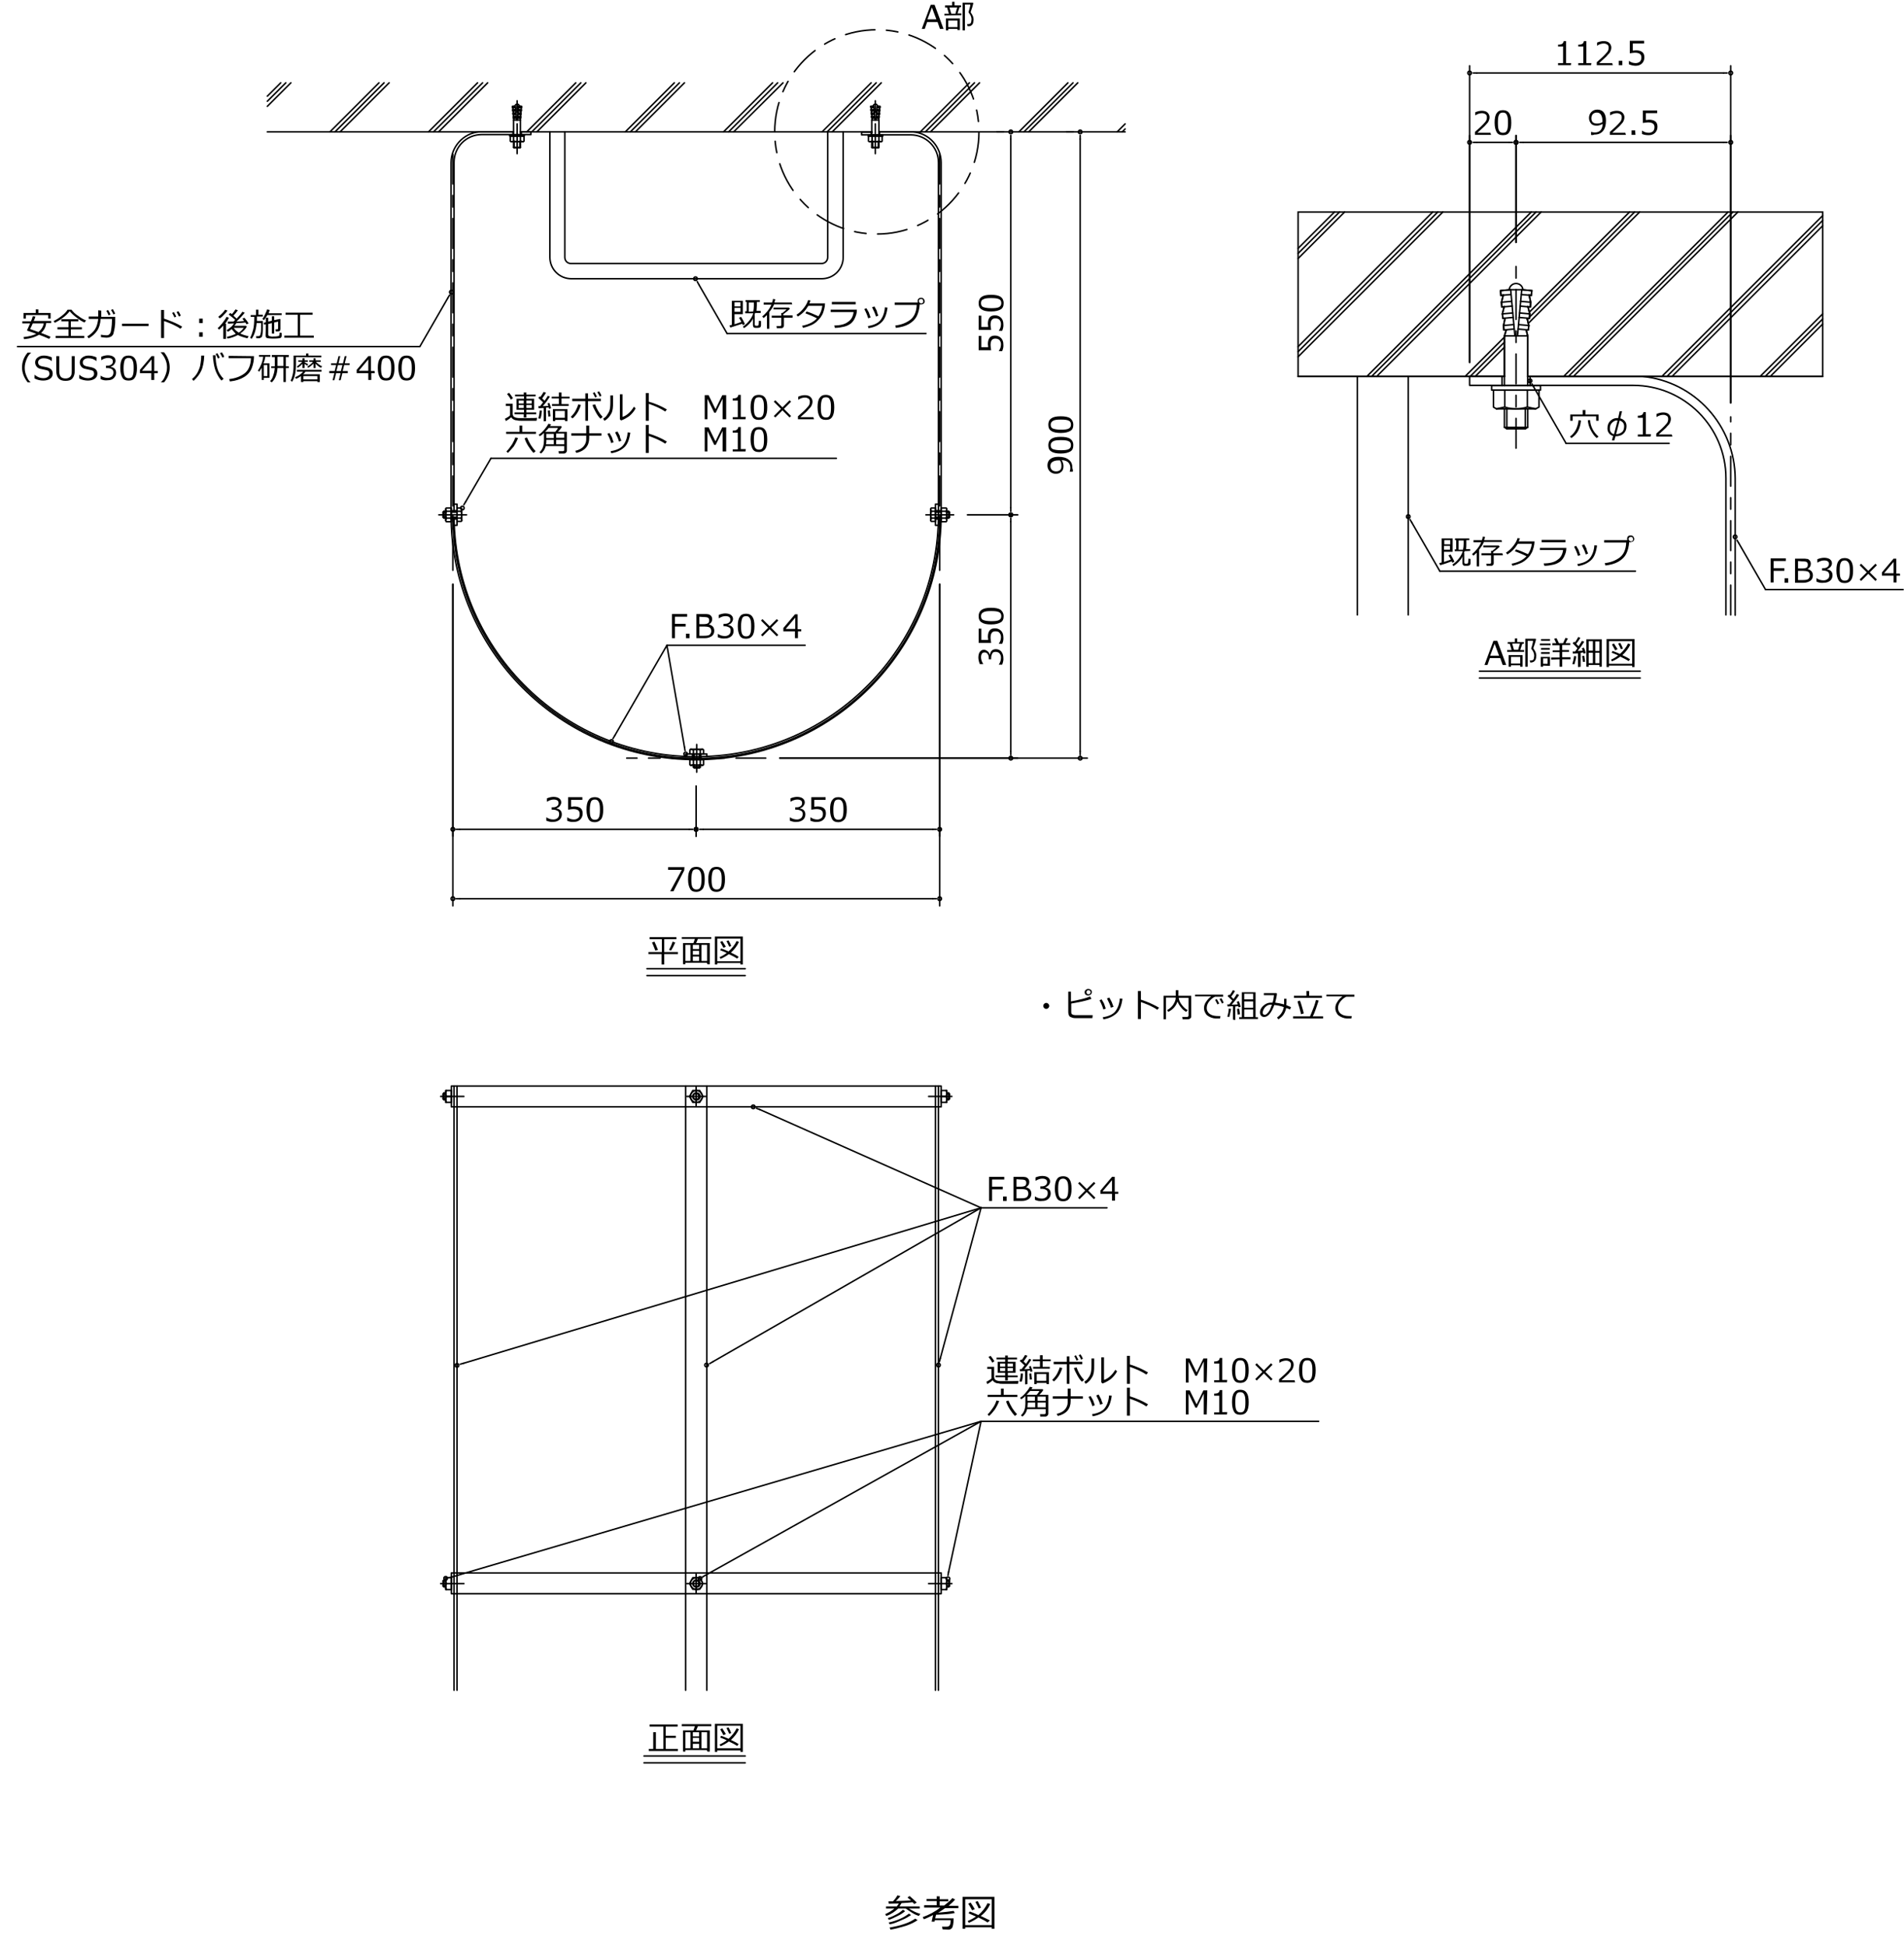 <?xml version="1.0" encoding="utf-8"?>
<!-- Generator: Adobe Illustrator 26.5.2, SVG Export Plug-In . SVG Version: 6.00 Build 0)  -->
<svg version="1.1" id="レイヤー_1" xmlns="http://www.w3.org/2000/svg" xmlns:xlink="http://www.w3.org/1999/xlink" x="0px"
	 y="0px" viewBox="0 0 639.5 653.8" style="enable-background:new 0 0 639.5 653.8;" xml:space="preserve">
<style type="text/css">
	
		.st0{fill:none;stroke:#000000;stroke-width:0.5;stroke-linecap:round;stroke-linejoin:round;stroke-miterlimit:10;stroke-dasharray:10,3.874,3.874,3.874;}
	
		.st1{fill:none;stroke:#000000;stroke-width:0.5;stroke-linecap:round;stroke-linejoin:round;stroke-miterlimit:10;stroke-dasharray:1000,387.434,387.434,387.434;}
	.st2{fill:none;stroke:#000000;stroke-width:0.5;stroke-linecap:round;stroke-linejoin:round;stroke-miterlimit:10;}
	.st3{fill:none;stroke:#000000;stroke-width:0.5;stroke-miterlimit:10;}
	
		.st4{fill:none;stroke:#000000;stroke-width:0.5;stroke-linecap:round;stroke-linejoin:round;stroke-miterlimit:10;stroke-dasharray:387.434,193.717;}
	
		.st5{fill:none;stroke:#000000;stroke-width:0.5;stroke-linecap:round;stroke-linejoin:round;stroke-miterlimit:10;stroke-dasharray:116.23,58.115;}
	.st6{fill:none;stroke:#000000;stroke-width:0.5;stroke-linecap:round;stroke-linejoin:round;stroke-miterlimit:10;}
	.st7{fill:none;stroke:#000000;stroke-width:0.5;stroke-linecap:round;stroke-linejoin:round;stroke-miterlimit:10;}
	.st8{fill:none;stroke:#000000;stroke-width:0.5;stroke-linecap:round;stroke-linejoin:round;stroke-miterlimit:10;}
	.st9{fill:none;stroke:#000000;stroke-width:0.5;stroke-linecap:round;stroke-linejoin:round;stroke-miterlimit:10.001;}
	.st10{fill:none;stroke:#000000;stroke-width:0.5;stroke-linecap:round;stroke-linejoin:round;stroke-miterlimit:9.999;}
	.st11{fill:none;stroke:#000000;stroke-width:0.5;stroke-linecap:round;stroke-linejoin:round;stroke-miterlimit:10;}
	.st12{fill:none;stroke:#000000;stroke-width:0.5;stroke-linecap:round;stroke-linejoin:round;stroke-miterlimit:10;}
</style>
<g id="L-5">
	<g id="LINE_23_">
		<line class="st0" x1="257.2" y1="254.6" x2="210.5" y2="254.6"/>
	</g>
	<g id="LINE_27_">
		<line class="st0" x1="156.7" y1="172.9" x2="147.4" y2="172.9"/>
	</g>
	<g id="ARC">
		<path class="st1" d="M152.1,172.9c0,45.2,36.6,81.8,81.8,81.8s81.8-36.6,81.8-81.8"/>
	</g>
	<g id="LINE_30_">
		<line class="st0" x1="315.6" y1="191.5" x2="315.6" y2="48.4"/>
	</g>
	<g id="LINE_31_">
		<line class="st0" x1="152.1" y1="191.5" x2="152.1" y2="48.4"/>
	</g>
	<g id="LINE_70_">
		<line class="st0" x1="294" y1="51.6" x2="294" y2="32.2"/>
	</g>
	<g id="LINE_86_">
		<line class="st0" x1="173.7" y1="51.6" x2="173.7" y2="32.2"/>
	</g>
	<g id="LINE_99_">
		<line class="st0" x1="581.3" y1="206.5" x2="581.3" y2="140"/>
	</g>
	<g id="LINE_105_">
		<line class="st0" x1="509.2" y1="150.5" x2="509.2" y2="86"/>
	</g>
	<g id="LINE_151_">
		<line class="st0" x1="311" y1="172.9" x2="320.3" y2="172.9"/>
	</g>
	<g id="LINE_160_">
		<line class="st0" x1="234" y1="250" x2="234" y2="259.3"/>
	</g>
	<g id="LINE_179_">
		<line class="st0" x1="319.7" y1="368.2" x2="311.9" y2="368.2"/>
	</g>
	<g id="LINE_188_">
		<line class="st1" x1="230.7" y1="368.2" x2="237" y2="368.2"/>
	</g>
	<g id="LINE_189_">
		<line class="st0" x1="233.8" y1="371.3" x2="233.8" y2="365"/>
	</g>
	<g id="LINE_190_">
		<line class="st1" x1="230.7" y1="531.8" x2="237" y2="531.8"/>
	</g>
	<g id="LINE_191_">
		<line class="st0" x1="233.8" y1="534.9" x2="233.8" y2="528.6"/>
	</g>
	<g id="LINE_201_">
		<line class="st0" x1="319.7" y1="531.8" x2="311.9" y2="531.8"/>
	</g>
	<g id="LINE_203_">
		<line class="st0" x1="148" y1="368.2" x2="155.8" y2="368.2"/>
	</g>
	<g id="LINE_205_">
		<line class="st0" x1="148" y1="531.8" x2="155.8" y2="531.8"/>
	</g>
</g>
<g id="L-6">
	<g id="HATCH_3_">
		<path class="st1" d="M89.8,32.3l4.5-4.5 M110.8,44.3l16.5-16.5 M143.9,44.3l16.5-16.5 M176.9,44.3l16.5-16.5 M210,44.3l16.5-16.5
			 M243,44.3l16.5-16.5 M276.1,44.3l16.5-16.5 M309.1,44.3l16.5-16.5 M342.2,44.3l16.5-16.5 M375.2,44.3l2.7-2.7 M89.8,34l6.2-6.2
			 M112.5,44.3L129,27.8 M145.6,44.3l16.5-16.5 M178.6,44.3l16.5-16.5 M211.7,44.3l16.5-16.5 M244.7,44.3l16.5-16.5 M277.8,44.3
			l16.5-16.5 M310.8,44.3l16.5-16.5 M343.9,44.3l16.5-16.5 M376.9,44.3l1-1 M89.8,35.7l7.9-7.9 M114.2,44.3l16.5-16.5 M147.3,44.3
			l16.5-16.5 M180.3,44.3l16.5-16.5 M213.4,44.3l16.5-16.5 M246.4,44.3L263,27.8 M279.5,44.3L296,27.8 M312.5,44.3L329,27.8
			 M345.5,44.3L362,27.8"/>
	</g>
	<g id="LINE_372_">
		<line class="st2" x1="89.8" y1="44.3" x2="172.5" y2="44.3"/>
	</g>
	<g id="LINE_371_">
		<line class="st2" x1="174.8" y1="44.3" x2="292.8" y2="44.3"/>
	</g>
	<g id="LINE_370_">
		<line class="st2" x1="295.2" y1="44.3" x2="377.9" y2="44.3"/>
	</g>
	<g id="HATCH_2_">
		<polygon class="st3" points="612.2,71.2 436,71.2 436,126.4 505.3,126.4 505.3,112.8 505.9,110.8 505.1,110.8 505,109.3 
			505.5,106.9 504.8,106.9 504.6,105.4 505.2,103 504.4,103.1 504.3,101.5 504.9,99.1 504.1,99.2 504,97.6 506.9,97.3 511.5,97.3 
			514.5,97.6 514.3,99.2 513.6,99.1 514.1,101.5 514,103.1 513.2,103 513.8,105.4 513.7,106.9 512.9,106.9 513.5,109.3 513.3,110.8 
			512.6,110.8 513.1,112.8 513.1,126.4 612.2,126.4 		"/>
		<path class="st2" d="M436,83.4l12.2-12.2 M436,116.4l45.2-45.2 M459.1,126.4l55.2-55.2 M492.1,126.4l13.2-13.2 M513.7,104.8
			l33.6-33.6 M525.2,126.4l55.2-55.2 M558.2,126.4l54-54 M591.2,126.4l21-21 M436,85.1l13.9-13.9 M436,118.1l46.9-46.9 M460.7,126.4
			l55.2-55.2 M493.8,126.4l11.5-11.5 M513,107.2l0.3-0.3 M513.7,106.5L549,71.2 M526.8,126.4L582,71.2 M559.9,126.4L612.2,74
			 M592.9,126.4l19.3-19.3 M436,86.8l15.6-15.6 M436,119.8l48.6-48.6 M462.4,126.4l55.2-55.2 M495.5,126.4l9.8-9.8 M513.3,108.6
			l37.4-37.4 M528.5,126.4l55.2-55.2 M561.6,126.4l50.6-50.6 M594.6,126.4l17.6-17.6"/>
	</g>
	<g id="LINE_369_">
		<line class="st2" x1="436" y1="126.4" x2="505.3" y2="126.4"/>
	</g>
	<g id="LINE_368_">
		<line class="st2" x1="513.1" y1="126.4" x2="612.2" y2="126.4"/>
	</g>
</g>
<g id="L-3">
	<g id="LINE_28_">
		<line class="st4" x1="153.5" y1="174.3" x2="151.6" y2="174.3"/>
	</g>
	<g id="LINE_29_">
		<line class="st4" x1="153.5" y1="171.5" x2="151.6" y2="171.5"/>
	</g>
	<g id="LWPOLYLINE">
		<polyline class="st2" points="153.5,176.4 152.6,176.4 153.5,176.4 153.5,169.3 152.5,169.3 153.5,169.3 		"/>
	</g>
	<g id="LWPOLYLINE_1_">
		<polyline class="st2" points="237.4,254.1 237.4,253.2 230.3,253.2 230.3,254.1 		"/>
	</g>
	<g id="LWPOLYLINE_2_">
		<path class="st2" d="M152.5,174c0.6,44.9,37.6,80.8,82.5,80.1c44.5-0.6,80.2-36.9,80.2-81.3V54.6c0-5.2-4.2-9.3-9.3-9.3h-16.5
			v-0.9h3.5"/>
	</g>
	<g id="LWPOLYLINE_3_">
		<path class="st2" d="M295.2,44.3h11.6c5.3,0.5,9.3,5,9.3,10.3v118.2c0,45.4-36.8,82.3-82.3,82.3s-82.3-36.8-82.3-82.3V54.6
			c0-5.3,4.1-9.8,9.3-10.3h11.6"/>
	</g>
	<g id="LWPOLYLINE_4_">
		<path class="st2" d="M174.8,44.3h3.5v0.9h-16.5c-5.2,0-9.3,4.2-9.3,9.3v117.1"/>
	</g>
	<g id="LINE_65_">
		<line class="st4" x1="295.4" y1="45.3" x2="295.4" y2="44.3"/>
	</g>
	<g id="LINE_66_">
		<line class="st4" x1="292.6" y1="45.3" x2="292.6" y2="44.3"/>
	</g>
	<g id="LWPOLYLINE_19_">
		<polyline class="st2" points="295.2,47.6 295.2,49.5 295,49.6 293.1,49.6 292.8,49.5 292.8,47.6 		"/>
	</g>
	<g id="LWPOLYLINE_20_">
		<polyline class="st2" points="296,47.6 292,47.6 291.7,47.4 291.7,45.7 296.3,45.7 296.3,47.4 296,47.6 		"/>
	</g>
	<g id="LINE_67_">
		<line class="st2" x1="292.9" y1="47.4" x2="292.9" y2="45.7"/>
	</g>
	<g id="LINE_68_">
		<line class="st2" x1="295.2" y1="45.7" x2="295.2" y2="47.4"/>
	</g>
	<g id="LWPOLYLINE_21_">
		<path class="st2" d="M296,47.6l-0.8-0.2c-0.7,0.2-1.5,0.2-2.3,0l-0.8,0.2"/>
	</g>
	<g id="LWPOLYLINE_22_">
		<polyline class="st2" points="293.8,39.1 292.7,39.2 292.8,39.7 293.8,39.6 		"/>
	</g>
	<g id="LWPOLYLINE_23_">
		<polyline class="st2" points="293.7,37.9 292.6,38 292.7,38.5 293.7,38.4 		"/>
	</g>
	<g id="LWPOLYLINE_24_">
		<polyline class="st2" points="293.6,36.8 292.5,36.9 292.6,37.3 293.6,37.2 		"/>
	</g>
	<g id="LWPOLYLINE_25_">
		<polyline class="st2" points="293.9,40.3 293.5,35.6 292.4,35.7 292.5,36.2 293.5,36.1 		"/>
	</g>
	<g id="LWPOLYLINE_26_">
		<polyline class="st2" points="294.5,36.1 295.6,36.2 295.6,35.7 294.6,35.6 294.2,40.3 		"/>
	</g>
	<g id="LWPOLYLINE_27_">
		<polyline class="st2" points="294.4,37.2 295.5,37.3 295.5,36.9 294.5,36.8 		"/>
	</g>
	<g id="LWPOLYLINE_28_">
		<polyline class="st2" points="294.3,38.4 295.4,38.5 295.4,38 294.4,37.9 		"/>
	</g>
	<g id="LWPOLYLINE_29_">
		<polyline class="st2" points="294.2,39.6 295.2,39.7 295.3,39.2 294.3,39.1 		"/>
	</g>
	<g id="LWPOLYLINE_30_">
		<polyline class="st2" points="295.2,45.3 295.2,40.3 292.8,40.3 292.8,45.3 		"/>
	</g>
	<g id="LWPOLYLINE_31_">
		<polygon class="st2" points="296.5,45.7 294,45.7 291.6,45.7 291.6,45.3 296.5,45.3 		"/>
	</g>
	<g id="ARC_1_">
		<path class="st2" d="M294.7,35.6c0-0.4-0.4-0.7-0.8-0.6c-0.3,0-0.6,0.3-0.6,0.6"/>
	</g>
	<g id="LINE_69_">
		<line class="st2" x1="295.2" y1="49.5" x2="292.8" y2="49.5"/>
	</g>
	<g id="LINE_71_">
		<line class="st2" x1="295.5" y1="36.9" x2="295.3" y2="36.1"/>
	</g>
	<g id="LINE_72_">
		<line class="st2" x1="295.4" y1="38" x2="295.2" y2="37.3"/>
	</g>
	<g id="LINE_73_">
		<line class="st2" x1="295.2" y1="40.3" x2="295" y2="39.6"/>
	</g>
	<g id="LINE_74_">
		<line class="st2" x1="295.3" y1="39.2" x2="295.1" y2="38.5"/>
	</g>
	<g id="LINE_75_">
		<line class="st2" x1="295" y1="47.6" x2="295" y2="49.6"/>
	</g>
	<g id="LINE_76_">
		<line class="st2" x1="292.5" y1="36.9" x2="292.7" y2="36.1"/>
	</g>
	<g id="LINE_77_">
		<line class="st2" x1="292.6" y1="38" x2="292.8" y2="37.3"/>
	</g>
	<g id="LINE_78_">
		<line class="st2" x1="292.8" y1="40.3" x2="293" y2="39.6"/>
	</g>
	<g id="LINE_79_">
		<line class="st2" x1="292.7" y1="39.2" x2="292.9" y2="38.5"/>
	</g>
	<g id="LINE_80_">
		<line class="st2" x1="293.1" y1="49.6" x2="293.1" y2="47.6"/>
	</g>
	<g id="LINE_81_">
		<line class="st4" x1="175.1" y1="45.3" x2="175.1" y2="44.3"/>
	</g>
	<g id="LINE_82_">
		<line class="st4" x1="172.3" y1="45.3" x2="172.3" y2="44.3"/>
	</g>
	<g id="LWPOLYLINE_32_">
		<polyline class="st2" points="174.8,47.6 174.8,49.5 174.6,49.6 172.7,49.6 172.5,49.5 172.5,47.6 		"/>
	</g>
	<g id="LWPOLYLINE_33_">
		<polyline class="st2" points="175.7,47.6 171.7,47.6 171.4,47.4 171.4,45.7 176,45.7 176,47.4 175.7,47.6 		"/>
	</g>
	<g id="LINE_83_">
		<line class="st2" x1="172.5" y1="47.4" x2="172.5" y2="45.7"/>
	</g>
	<g id="LINE_84_">
		<line class="st2" x1="174.8" y1="45.7" x2="174.8" y2="47.4"/>
	</g>
	<g id="LWPOLYLINE_34_">
		<path class="st2" d="M175.7,47.6l-0.8-0.2c-0.7,0.2-1.5,0.2-2.3,0l-0.8,0.2"/>
	</g>
	<g id="LWPOLYLINE_35_">
		<polyline class="st2" points="173.4,39.1 172.4,39.2 172.4,39.7 173.5,39.6 		"/>
	</g>
	<g id="LWPOLYLINE_36_">
		<polyline class="st2" points="173.3,37.9 172.3,38 172.3,38.5 173.4,38.4 		"/>
	</g>
	<g id="LWPOLYLINE_37_">
		<polyline class="st2" points="173.2,36.8 172.2,36.9 172.2,37.3 173.3,37.2 		"/>
	</g>
	<g id="LWPOLYLINE_38_">
		<polyline class="st2" points="173.5,40.3 173.1,35.6 172.1,35.7 172.1,36.2 173.2,36.1 		"/>
	</g>
	<g id="LWPOLYLINE_39_">
		<polyline class="st2" points="174.2,36.1 175.2,36.2 175.2,35.7 174.2,35.6 173.8,40.3 		"/>
	</g>
	<g id="LWPOLYLINE_40_">
		<polyline class="st2" points="174.1,37.2 175.1,37.3 175.1,36.9 174.1,36.8 		"/>
	</g>
	<g id="LWPOLYLINE_41_">
		<polyline class="st2" points="174,38.4 175,38.5 175,38 174,37.9 		"/>
	</g>
	<g id="LWPOLYLINE_42_">
		<polyline class="st2" points="173.9,39.6 174.9,39.7 174.9,39.2 173.9,39.1 		"/>
	</g>
	<g id="LWPOLYLINE_43_">
		<polyline class="st2" points="174.8,45.3 174.8,40.3 172.5,40.3 172.5,45.3 		"/>
	</g>
	<g id="LWPOLYLINE_44_">
		<polygon class="st2" points="176.1,45.7 173.7,45.7 171.2,45.7 171.2,45.3 176.1,45.3 		"/>
	</g>
	<g id="ARC_2_">
		<path class="st2" d="M174.4,35.6c0-0.4-0.4-0.7-0.8-0.6c-0.3,0-0.6,0.3-0.6,0.6"/>
	</g>
	<g id="LINE_85_">
		<line class="st2" x1="174.8" y1="49.5" x2="172.5" y2="49.5"/>
	</g>
	<g id="LINE_87_">
		<line class="st2" x1="175.1" y1="36.9" x2="175" y2="36.1"/>
	</g>
	<g id="LINE_88_">
		<line class="st2" x1="175" y1="38" x2="174.9" y2="37.3"/>
	</g>
	<g id="LINE_89_">
		<line class="st2" x1="174.8" y1="40.3" x2="174.7" y2="39.6"/>
	</g>
	<g id="LINE_90_">
		<line class="st2" x1="174.9" y1="39.2" x2="174.8" y2="38.5"/>
	</g>
	<g id="LINE_91_">
		<line class="st2" x1="174.6" y1="47.6" x2="174.6" y2="49.6"/>
	</g>
	<g id="LINE_92_">
		<line class="st2" x1="172.2" y1="36.9" x2="172.4" y2="36.1"/>
	</g>
	<g id="LINE_93_">
		<line class="st2" x1="172.3" y1="38" x2="172.5" y2="37.3"/>
	</g>
	<g id="LINE_94_">
		<line class="st2" x1="172.5" y1="40.3" x2="172.7" y2="39.6"/>
	</g>
	<g id="LINE_95_">
		<line class="st2" x1="172.4" y1="39.2" x2="172.6" y2="38.5"/>
	</g>
	<g id="LINE_96_">
		<line class="st2" x1="172.7" y1="49.6" x2="172.7" y2="47.6"/>
	</g>
	<g id="LWPOLYLINE_48_">
		<path class="st2" d="M579.7,206.5v-45.9c0-17.2-14-31.2-31.2-31.2h-54.9v-3.1h11.7"/>
	</g>
	<g id="LWPOLYLINE_49_">
		<path class="st2" d="M513.1,126.4h38.5c17.6,1.7,31.1,16.5,31.2,34.3v45.9"/>
	</g>
	<g id="LINE_100_">
		<line class="st4" x1="513.9" y1="129.5" x2="513.9" y2="126.4"/>
	</g>
	<g id="LINE_101_">
		<line class="st4" x1="504.5" y1="129.5" x2="504.5" y2="126.4"/>
	</g>
	<g id="LWPOLYLINE_50_">
		<polyline class="st2" points="513.1,137.3 513.1,143.5 512.3,144 506.1,144 505.3,143.5 505.3,137.3 		"/>
	</g>
	<g id="LWPOLYLINE_51_">
		<polyline class="st2" points="515.8,137.3 502.6,137.3 501.6,136.7 501.6,131 516.9,131 516.9,136.7 515.8,137.3 		"/>
	</g>
	<g id="LINE_102_">
		<line class="st2" x1="505.4" y1="136.7" x2="505.4" y2="131"/>
	</g>
	<g id="LINE_103_">
		<line class="st2" x1="513" y1="131" x2="513" y2="136.7"/>
	</g>
	<g id="LWPOLYLINE_52_">
		<path class="st2" d="M515.8,137.3l-2.8-0.6c-2.5,0.8-5.2,0.8-7.6,0l-2.8,0.6"/>
	</g>
	<g id="LWPOLYLINE_53_">
		<polyline class="st2" points="508.4,109 505,109.3 505.1,110.8 508.6,110.5 		"/>
	</g>
	<g id="LWPOLYLINE_54_">
		<polyline class="st2" points="508.1,105.1 504.6,105.4 504.8,106.9 508.2,106.6 		"/>
	</g>
	<g id="LWPOLYLINE_55_">
		<polyline class="st2" points="507.7,101.2 504.3,101.5 504.4,103.1 507.9,102.8 		"/>
	</g>
	<g id="LWPOLYLINE_56_">
		<polyline class="st2" points="508.8,112.8 507.4,97.3 504,97.6 504.1,99.2 507.5,98.9 		"/>
	</g>
	<g id="LWPOLYLINE_57_">
		<polyline class="st2" points="510.9,98.9 514.3,99.2 514.5,97.6 511.1,97.3 509.7,112.8 		"/>
	</g>
	<g id="LWPOLYLINE_58_">
		<polyline class="st2" points="510.6,102.8 514,103.1 514.1,101.5 510.7,101.2 		"/>
	</g>
	<g id="LWPOLYLINE_59_">
		<polyline class="st2" points="510.2,106.6 513.7,106.9 513.8,105.4 510.4,105.1 		"/>
	</g>
	<g id="LWPOLYLINE_60_">
		<polyline class="st2" points="509.9,110.5 513.3,110.8 513.5,109.3 510,109 		"/>
	</g>
	<g id="LWPOLYLINE_61_">
		<polyline class="st2" points="513.1,129.5 513.1,112.8 505.3,112.8 505.3,129.5 		"/>
	</g>
	<g id="LWPOLYLINE_62_">
		<polygon class="st2" points="517.4,131 509.2,131 501,131 501,129.5 517.4,129.5 		"/>
	</g>
	<g id="ARC_3_">
		<path class="st2" d="M511.5,97.3c-0.1-1.3-1.2-2.2-2.5-2.1c-1.1,0.1-2,1-2.1,2.1"/>
	</g>
	<g id="LINE_104_">
		<line class="st2" x1="513.1" y1="143.5" x2="505.3" y2="143.5"/>
	</g>
	<g id="LINE_106_">
		<line class="st2" x1="514.1" y1="101.5" x2="513.6" y2="99.1"/>
	</g>
	<g id="LINE_107_">
		<line class="st2" x1="513.8" y1="105.4" x2="513.2" y2="103"/>
	</g>
	<g id="LINE_108_">
		<line class="st2" x1="513.1" y1="112.8" x2="512.6" y2="110.8"/>
	</g>
	<g id="LINE_109_">
		<line class="st2" x1="513.5" y1="109.3" x2="512.9" y2="106.9"/>
	</g>
	<g id="LINE_110_">
		<line class="st2" x1="512.3" y1="137.3" x2="512.3" y2="144"/>
	</g>
	<g id="LINE_111_">
		<line class="st2" x1="504.3" y1="101.5" x2="504.9" y2="99.1"/>
	</g>
	<g id="LINE_112_">
		<line class="st2" x1="504.6" y1="105.4" x2="505.2" y2="103"/>
	</g>
	<g id="LINE_113_">
		<line class="st2" x1="505.3" y1="112.8" x2="505.9" y2="110.8"/>
	</g>
	<g id="LINE_114_">
		<line class="st2" x1="505" y1="109.3" x2="505.5" y2="106.9"/>
	</g>
	<g id="LINE_115_">
		<line class="st2" x1="506.1" y1="144" x2="506.1" y2="137.3"/>
	</g>
	<g id="LWPOLYLINE_78_">
		<polygon class="st2" points="153.5,175.1 154.9,175.1 155.1,174.8 155.1,170.9 154.9,170.6 153.5,170.6 		"/>
	</g>
	<g id="LINE_145_">
		<line class="st2" x1="153.5" y1="171.7" x2="151.6" y2="171.7"/>
	</g>
	<g id="LINE_146_">
		<line class="st2" x1="151.6" y1="174" x2="153.5" y2="174"/>
	</g>
	<g id="LWPOLYLINE_79_">
		<polyline class="st2" points="149.7,171.7 149.1,171.7 148.8,172 148.8,173.7 149.1,174 149.7,174 		"/>
	</g>
	<g id="LWPOLYLINE_80_">
		<line class="st2" x1="151.6" y1="172" x2="153.5" y2="172"/>
	</g>
	<g id="LWPOLYLINE_81_">
		<line class="st2" x1="151.6" y1="173.7" x2="153.5" y2="173.7"/>
	</g>
	<g id="LWPOLYLINE_82_">
		<polyline class="st2" points="149.7,170.9 149.7,174.8 149.9,175.2 151.6,175.2 151.6,170.6 149.9,170.6 149.7,170.9 		"/>
	</g>
	<g id="LINE_147_">
		<line class="st2" x1="149.9" y1="174" x2="151.6" y2="174"/>
	</g>
	<g id="LINE_148_">
		<line class="st2" x1="151.6" y1="171.7" x2="149.9" y2="171.7"/>
	</g>
	<g id="LWPOLYLINE_83_">
		<path class="st2" d="M149.7,170.9l0.2,0.8c-0.2,0.7-0.2,1.5,0,2.3l-0.2,0.8"/>
	</g>
	<g id="LWPOLYLINE_84_">
		<line class="st2" x1="148.8" y1="172" x2="149.7" y2="172"/>
	</g>
	<g id="LWPOLYLINE_85_">
		<line class="st2" x1="148.8" y1="173.7" x2="149.7" y2="173.7"/>
	</g>
	<g id="LWPOLYLINE_86_">
		<line class="st2" x1="149.1" y1="174" x2="149.1" y2="171.7"/>
	</g>
	<g id="LWPOLYLINE_87_">
		<path class="st2" d="M155.1,174.8l-0.2-0.8c0.2-0.7,0.2-1.5,0-2.3l0.2-0.8"/>
	</g>
	<g id="LINE_149_">
		<line class="st2" x1="153.5" y1="174" x2="154.9" y2="174"/>
	</g>
	<g id="LINE_150_">
		<line class="st2" x1="154.9" y1="171.7" x2="153.5" y2="171.7"/>
	</g>
	<g id="LINE_152_">
		<line class="st4" x1="314.2" y1="174.3" x2="316.1" y2="174.3"/>
	</g>
	<g id="LINE_153_">
		<line class="st4" x1="314.2" y1="171.5" x2="316.1" y2="171.5"/>
	</g>
	<g id="LWPOLYLINE_88_">
		<polyline class="st2" points="314.2,176.4 315.1,176.4 314.2,176.4 314.2,169.3 315.2,169.3 314.2,169.3 		"/>
	</g>
	<g id="LWPOLYLINE_89_">
		<polygon class="st2" points="314.2,175.1 312.8,175.1 312.6,174.8 312.6,170.9 312.8,170.6 314.2,170.6 		"/>
	</g>
	<g id="LINE_154_">
		<line class="st2" x1="314.2" y1="171.7" x2="316.1" y2="171.7"/>
	</g>
	<g id="LINE_155_">
		<line class="st2" x1="316.1" y1="174" x2="314.2" y2="174"/>
	</g>
	<g id="LWPOLYLINE_90_">
		<polyline class="st2" points="318,171.7 318.6,171.7 318.9,172 318.9,173.7 318.6,174 318,174 		"/>
	</g>
	<g id="LWPOLYLINE_91_">
		<line class="st2" x1="316.1" y1="172" x2="314.2" y2="172"/>
	</g>
	<g id="LWPOLYLINE_92_">
		<line class="st2" x1="316.1" y1="173.7" x2="314.2" y2="173.7"/>
	</g>
	<g id="LWPOLYLINE_93_">
		<polyline class="st2" points="318,170.9 318,174.8 317.8,175.2 316.1,175.2 316.1,170.6 317.8,170.6 318,170.9 		"/>
	</g>
	<g id="LINE_156_">
		<line class="st2" x1="317.8" y1="174" x2="316.1" y2="174"/>
	</g>
	<g id="LINE_157_">
		<line class="st2" x1="316.1" y1="171.7" x2="317.8" y2="171.7"/>
	</g>
	<g id="LWPOLYLINE_94_">
		<path class="st2" d="M318,170.9l-0.2,0.8c0.2,0.7,0.2,1.5,0,2.3l0.2,0.8"/>
	</g>
	<g id="LWPOLYLINE_95_">
		<line class="st2" x1="318.9" y1="172" x2="318" y2="172"/>
	</g>
	<g id="LWPOLYLINE_96_">
		<line class="st2" x1="318.9" y1="173.7" x2="318" y2="173.7"/>
	</g>
	<g id="LWPOLYLINE_97_">
		<line class="st2" x1="318.6" y1="174" x2="318.6" y2="171.7"/>
	</g>
	<g id="LWPOLYLINE_98_">
		<path class="st2" d="M312.6,174.8l0.2-0.8c-0.2-0.7-0.2-1.5,0-2.3l-0.2-0.8"/>
	</g>
	<g id="LINE_158_">
		<line class="st2" x1="314.2" y1="174" x2="312.8" y2="174"/>
	</g>
	<g id="LINE_159_">
		<line class="st2" x1="312.8" y1="171.7" x2="314.2" y2="171.7"/>
	</g>
	<g id="LINE_161_">
		<line class="st4" x1="232.6" y1="253.2" x2="232.6" y2="255.1"/>
	</g>
	<g id="LINE_162_">
		<line class="st4" x1="235.4" y1="253.2" x2="235.4" y2="255.1"/>
	</g>
	<g id="LWPOLYLINE_99_">
		<polygon class="st2" points="231.7,253.2 231.7,251.8 232,251.6 236,251.6 236.3,251.8 236.3,253.2 		"/>
	</g>
	<g id="LINE_163_">
		<line class="st2" x1="235.2" y1="253.2" x2="235.2" y2="255.1"/>
	</g>
	<g id="LINE_164_">
		<line class="st2" x1="232.9" y1="255.1" x2="232.9" y2="253.2"/>
	</g>
	<g id="LWPOLYLINE_100_">
		<polyline class="st2" points="235.2,257 235.2,257.6 234.9,257.9 233.2,257.9 232.9,257.6 232.9,257 		"/>
	</g>
	<g id="LWPOLYLINE_101_">
		<line class="st2" x1="234.9" y1="255.1" x2="234.9" y2="253.2"/>
	</g>
	<g id="LWPOLYLINE_102_">
		<line class="st2" x1="233.2" y1="255.1" x2="233.2" y2="253.2"/>
	</g>
	<g id="LWPOLYLINE_103_">
		<polyline class="st2" points="236,257 232,257 231.7,256.8 231.7,255.1 236.3,255.1 236.3,256.8 236,257 		"/>
	</g>
	<g id="LINE_165_">
		<line class="st2" x1="232.9" y1="256.8" x2="232.9" y2="255.1"/>
	</g>
	<g id="LINE_166_">
		<line class="st2" x1="235.2" y1="255.1" x2="235.2" y2="256.8"/>
	</g>
	<g id="LWPOLYLINE_104_">
		<path class="st2" d="M236,257l-0.8-0.2c-0.7,0.2-1.5,0.2-2.3,0L232,257"/>
	</g>
	<g id="LWPOLYLINE_105_">
		<line class="st2" x1="234.9" y1="257.9" x2="234.9" y2="257"/>
	</g>
	<g id="LWPOLYLINE_106_">
		<line class="st2" x1="233.2" y1="257.9" x2="233.2" y2="257"/>
	</g>
	<g id="LWPOLYLINE_107_">
		<line class="st2" x1="232.9" y1="257.6" x2="235.2" y2="257.6"/>
	</g>
	<g id="LWPOLYLINE_108_">
		<path class="st2" d="M232,251.6l0.8,0.2c0.7-0.2,1.5-0.2,2.3,0l0.8-0.2"/>
	</g>
	<g id="LINE_167_">
		<line class="st2" x1="232.9" y1="253.2" x2="232.9" y2="251.8"/>
	</g>
	<g id="LINE_168_">
		<line class="st2" x1="235.2" y1="251.8" x2="235.2" y2="253.2"/>
	</g>
	<g id="LWPOLYLINE_109_">
		<rect x="151.6" y="364.7" class="st2" width="164.5" height="7"/>
	</g>
	<g id="LWPOLYLINE_110_">
		<rect x="151.6" y="528.2" class="st2" width="164.5" height="7"/>
	</g>
	<g id="LINE_170_">
		<line class="st2" x1="315.2" y1="371.7" x2="315.2" y2="528.2"/>
	</g>
	<g id="LINE_171_">
		<line class="st2" x1="314.2" y1="528.2" x2="314.2" y2="371.7"/>
	</g>
	<g id="LINE_172_">
		<line class="st2" x1="153.5" y1="371.7" x2="153.5" y2="528.2"/>
	</g>
	<g id="LINE_173_">
		<line class="st2" x1="152.5" y1="528.2" x2="152.5" y2="371.7"/>
	</g>
	<g id="LINE_174_">
		<line class="st2" x1="152.5" y1="535.3" x2="152.5" y2="567.6"/>
	</g>
	<g id="LINE_175_">
		<line class="st2" x1="153.5" y1="535.3" x2="153.5" y2="567.6"/>
	</g>
	<g id="LINE_176_">
		<line class="st2" x1="314.2" y1="535.3" x2="314.2" y2="567.6"/>
	</g>
	<g id="LINE_177_">
		<line class="st2" x1="315.2" y1="567.6" x2="315.2" y2="535.3"/>
	</g>
	<g id="LWPOLYLINE_111_">
		<path class="st2" d="M317.8,366.2c0.2,0.6,0.2,1.3,0,2c0.2,0.6,0.2,1.3,0,2"/>
	</g>
	<g id="LINE_178_">
		<line class="st2" x1="317.8" y1="368.2" x2="316.1" y2="368.2"/>
	</g>
	<g id="LWPOLYLINE_112_">
		<rect x="316.1" y="366.2" class="st2" width="1.9" height="4"/>
	</g>
	<g id="LWPOLYLINE_113_">
		<polyline class="st2" points="318,369.3 318.6,369.3 318.9,369 318.9,367.4 318.6,367 318,367 		"/>
	</g>
	<g id="LWPOLYLINE_114_">
		<line class="st2" x1="318.9" y1="367.4" x2="318" y2="367.4"/>
	</g>
	<g id="LWPOLYLINE_115_">
		<line class="st2" x1="318.9" y1="369" x2="318" y2="369"/>
	</g>
	<g id="LWPOLYLINE_116_">
		<line class="st2" x1="318.6" y1="369.3" x2="318.6" y2="367"/>
	</g>
	<g id="LINE_180_">
		<line class="st2" x1="237.4" y1="371.7" x2="237.4" y2="528.2"/>
	</g>
	<g id="LINE_181_">
		<line class="st2" x1="230.3" y1="528.2" x2="230.3" y2="371.7"/>
	</g>
	<g id="LINE_182_">
		<line class="st2" x1="230.3" y1="535.3" x2="230.3" y2="567.6"/>
	</g>
	<g id="LINE_183_">
		<line class="st2" x1="237.4" y1="567.6" x2="237.4" y2="535.3"/>
	</g>
	<g id="LINE_184_">
		<line class="st5" x1="230.3" y1="535.3" x2="230.3" y2="528.2"/>
	</g>
	<g id="LINE_185_">
		<line class="st5" x1="237.4" y1="528.2" x2="237.4" y2="535.3"/>
	</g>
	<g id="LINE_186_">
		<line class="st5" x1="230.3" y1="371.7" x2="230.3" y2="364.7"/>
	</g>
	<g id="LINE_187_">
		<line class="st5" x1="237.4" y1="364.7" x2="237.4" y2="371.7"/>
	</g>
	<g id="CIRCLE_1_">
		<path class="st2" d="M231.9,368.2c0-1.1,0.9-2,2-2s2,0.9,2,2s-0.9,2-2,2S231.9,369.3,231.9,368.2L231.9,368.2z"/>
	</g>
	<g id="LWPOLYLINE_117_">
		<polygon class="st2" points="235,366.2 236.1,368.2 235,370.2 232.7,370.2 231.6,368.2 232.7,366.2 		"/>
	</g>
	<g id="CIRCLE_2_">
		<path class="st2" d="M232.7,368.2c0-0.6,0.5-1.2,1.2-1.2s1.2,0.5,1.2,1.2s-0.5,1.2-1.2,1.2S232.7,368.8,232.7,368.2L232.7,368.2z"
			/>
	</g>
	<g id="CIRCLE_3_">
		<path class="st2" d="M232.8,368.2c0-0.6,0.5-1,1-1s1,0.5,1,1s-0.5,1-1,1S232.8,368.7,232.8,368.2L232.8,368.2z"/>
	</g>
	<g id="CIRCLE_4_">
		<path class="st2" d="M231.9,531.8c0-1.1,0.9-2,2-2s2,0.9,2,2s-0.9,2-2,2C232.7,533.7,231.9,532.8,231.9,531.8L231.9,531.8z"/>
	</g>
	<g id="LWPOLYLINE_118_">
		<polygon class="st2" points="235,529.8 236.1,531.8 235,533.7 232.7,533.7 231.6,531.8 232.7,529.8 		"/>
	</g>
	<g id="CIRCLE_5_">
		<path class="st2" d="M232.7,531.8c0-0.6,0.5-1.2,1.2-1.2s1.2,0.5,1.2,1.2s-0.5,1.2-1.2,1.2C233.2,532.9,232.7,532.4,232.7,531.8
			L232.7,531.8z"/>
	</g>
	<g id="CIRCLE_6_">
		<path class="st2" d="M232.8,531.8c0-0.6,0.5-1,1-1s1,0.5,1,1s-0.5,1-1,1S232.8,532.3,232.8,531.8L232.8,531.8z"/>
	</g>
	<g id="LINE_192_">
		<line class="st5" x1="315.2" y1="364.7" x2="315.2" y2="371.7"/>
	</g>
	<g id="LINE_193_">
		<line class="st5" x1="314.2" y1="364.7" x2="314.2" y2="371.7"/>
	</g>
	<g id="LINE_194_">
		<line class="st5" x1="152.5" y1="364.7" x2="152.5" y2="371.7"/>
	</g>
	<g id="LINE_195_">
		<line class="st5" x1="153.5" y1="364.7" x2="153.5" y2="371.7"/>
	</g>
	<g id="LINE_196_">
		<line class="st5" x1="152.5" y1="528.2" x2="152.5" y2="535.3"/>
	</g>
	<g id="LINE_197_">
		<line class="st5" x1="153.5" y1="528.2" x2="153.5" y2="535.3"/>
	</g>
	<g id="LINE_198_">
		<line class="st5" x1="314.2" y1="528.2" x2="314.2" y2="535.3"/>
	</g>
	<g id="LINE_199_">
		<line class="st5" x1="315.2" y1="528.2" x2="315.2" y2="535.3"/>
	</g>
	<g id="LWPOLYLINE_119_">
		<path class="st2" d="M317.8,529.8c0.2,0.6,0.2,1.3,0,2c0.2,0.6,0.2,1.3,0,2"/>
	</g>
	<g id="LINE_200_">
		<line class="st2" x1="317.8" y1="531.8" x2="316.1" y2="531.8"/>
	</g>
	<g id="LWPOLYLINE_120_">
		<rect x="316.1" y="529.8" class="st2" width="1.9" height="4"/>
	</g>
	<g id="LWPOLYLINE_121_">
		<polyline class="st2" points="318,532.9 318.6,532.9 318.9,532.6 318.9,530.9 318.6,530.6 318,530.6 		"/>
	</g>
	<g id="LWPOLYLINE_122_">
		<line class="st2" x1="318.9" y1="530.9" x2="318" y2="530.9"/>
	</g>
	<g id="LWPOLYLINE_123_">
		<line class="st2" x1="318.9" y1="532.6" x2="318" y2="532.6"/>
	</g>
	<g id="LWPOLYLINE_124_">
		<line class="st2" x1="318.6" y1="532.9" x2="318.6" y2="530.6"/>
	</g>
	<g id="LWPOLYLINE_125_">
		<path class="st2" d="M149.9,366.2c-0.2,0.6-0.2,1.3,0,2c-0.2,0.6-0.2,1.3,0,2"/>
	</g>
	<g id="LINE_202_">
		<line class="st2" x1="149.9" y1="368.2" x2="151.6" y2="368.2"/>
	</g>
	<g id="LWPOLYLINE_126_">
		<rect x="149.7" y="366.2" class="st2" width="1.9" height="4"/>
	</g>
	<g id="LWPOLYLINE_127_">
		<polyline class="st2" points="149.7,369.3 149.1,369.3 148.8,369 148.8,367.4 149.1,367 149.7,367 		"/>
	</g>
	<g id="LWPOLYLINE_128_">
		<line class="st2" x1="148.8" y1="367.4" x2="149.7" y2="367.4"/>
	</g>
	<g id="LWPOLYLINE_129_">
		<line class="st2" x1="148.8" y1="369" x2="149.7" y2="369"/>
	</g>
	<g id="LWPOLYLINE_130_">
		<line class="st2" x1="149.1" y1="369.3" x2="149.1" y2="367"/>
	</g>
	<g id="LWPOLYLINE_131_">
		<path class="st2" d="M149.9,529.8c-0.2,0.6-0.2,1.3,0,2c-0.2,0.6-0.2,1.3,0,2"/>
	</g>
	<g id="LINE_204_">
		<line class="st2" x1="149.9" y1="531.8" x2="151.6" y2="531.8"/>
	</g>
	<g id="LWPOLYLINE_132_">
		<rect x="149.7" y="529.8" class="st2" width="1.9" height="4"/>
	</g>
	<g id="LWPOLYLINE_133_">
		<polyline class="st2" points="149.7,532.9 149.1,532.9 148.8,532.6 148.8,530.9 149.1,530.6 149.7,530.6 		"/>
	</g>
	<g id="LWPOLYLINE_134_">
		<line class="st2" x1="148.8" y1="530.9" x2="149.7" y2="530.9"/>
	</g>
	<g id="LWPOLYLINE_135_">
		<line class="st2" x1="148.8" y1="532.6" x2="149.7" y2="532.6"/>
	</g>
	<g id="LWPOLYLINE_136_">
		<line class="st2" x1="149.1" y1="532.9" x2="149.1" y2="530.6"/>
	</g>
</g>
<g id="L-4">
	<g id="LINE_265_">
		<line class="st2" x1="152.1" y1="196.2" x2="152.1" y2="280.8"/>
	</g>
	<g id="LINE_264_">
		<line class="st2" x1="233.8" y1="264" x2="233.8" y2="280.8"/>
	</g>
	<g id="LINE_263_">
		<line class="st2" x1="154.4" y1="278.5" x2="231.5" y2="278.5"/>
	</g>
	<g id="MTEXT_17_">
		<g>
			<path d="M183.5,275.6v-1.1h0.1c0.7,0.5,1.5,0.7,2.3,0.7c0.6,0,1-0.2,1.4-0.5c0.3-0.3,0.5-0.7,0.5-1.3c0-0.5-0.1-0.9-0.5-1.1
				s-0.8-0.4-1.5-0.4h-0.5v-0.8h0.4c0.6,0,1-0.1,1.4-0.4s0.5-0.6,0.5-1s-0.1-0.7-0.4-0.9c-0.3-0.2-0.7-0.3-1.2-0.3
				c-0.7,0-1.4,0.2-2.2,0.7h-0.1v-1.1c0.7-0.3,1.5-0.5,2.2-0.5c0.8,0,1.5,0.2,1.9,0.5c0.5,0.4,0.7,0.8,0.7,1.4
				c0,0.4-0.2,0.8-0.5,1.2s-0.7,0.6-1.1,0.7v0.1c1.2,0.2,1.8,0.9,1.8,2c0,0.7-0.3,1.4-0.8,1.8s-1.2,0.7-2.1,0.7
				C185.1,276.1,184.3,275.9,183.5,275.6z"/>
			<path d="M190.5,275.6v-1.1h0.1c0.7,0.5,1.4,0.7,2.2,0.7c0.6,0,1-0.2,1.4-0.5s0.5-0.8,0.5-1.4c0-1.1-0.7-1.6-2.2-1.6
				c-0.4,0-1,0.1-1.7,0.2v-4.2h4.8v0.9h-3.8v2.3c0.5,0,0.8-0.1,1-0.1c1,0,1.7,0.2,2.2,0.6s0.7,1,0.7,1.8s-0.3,1.5-0.8,2
				s-1.2,0.8-2.1,0.8C191.9,276.1,191.1,275.9,190.5,275.6z"/>
			<path d="M199.8,276.1c-1,0-1.7-0.3-2.1-1s-0.7-1.7-0.7-3.2s0.2-2.5,0.7-3.2c0.4-0.7,1.1-1,2.1-1c0.9,0,1.6,0.3,2.1,1
				s0.7,1.7,0.7,3.2c0,1.4-0.2,2.5-0.7,3.2C201.4,275.7,200.7,276.1,199.8,276.1z M199.8,268.5c-0.6,0-1.1,0.2-1.3,0.7
				s-0.4,1.4-0.4,2.7c0,1.3,0.1,2.2,0.4,2.7s0.7,0.7,1.3,0.7s1.1-0.2,1.3-0.7c0.3-0.5,0.4-1.4,0.4-2.7c0-1.3-0.1-2.1-0.4-2.6
				C200.8,268.7,200.4,268.5,199.8,268.5z"/>
		</g>
	</g>
	<g id="LINE_262_">
		<line class="st2" x1="233.8" y1="264" x2="233.8" y2="280.8"/>
	</g>
	<g id="LINE_261_">
		<line class="st2" x1="315.6" y1="196.2" x2="315.6" y2="280.8"/>
	</g>
	<g id="LINE_260_">
		<line class="st2" x1="236.2" y1="278.5" x2="313.3" y2="278.5"/>
	</g>
	<g id="MTEXT_16_">
		<g>
			<path d="M265.3,275.6v-1.1h0.1c0.7,0.5,1.5,0.7,2.3,0.7c0.6,0,1-0.2,1.4-0.5c0.3-0.3,0.5-0.7,0.5-1.3c0-0.5-0.1-0.9-0.5-1.1
				s-0.8-0.4-1.5-0.4h-0.5v-0.8h0.4c0.6,0,1-0.1,1.4-0.4s0.5-0.6,0.5-1s-0.1-0.7-0.4-0.9c-0.3-0.2-0.7-0.3-1.2-0.3
				c-0.7,0-1.4,0.2-2.2,0.7h-0.1v-1.1c0.7-0.3,1.5-0.5,2.2-0.5c0.8,0,1.5,0.2,1.9,0.5c0.5,0.4,0.7,0.8,0.7,1.4
				c0,0.4-0.2,0.8-0.5,1.2s-0.7,0.6-1.1,0.7v0.1c1.2,0.2,1.8,0.9,1.8,2c0,0.7-0.3,1.4-0.8,1.8s-1.2,0.7-2.1,0.7
				C266.9,276.1,266.1,275.9,265.3,275.6z"/>
			<path d="M272.2,275.6v-1.1h0.1c0.7,0.5,1.4,0.7,2.2,0.7c0.6,0,1-0.2,1.4-0.5s0.5-0.8,0.5-1.4c0-1.1-0.7-1.6-2.2-1.6
				c-0.4,0-1,0.1-1.7,0.2v-4.2h4.8v0.9h-3.8v2.3c0.5,0,0.8-0.1,1-0.1c1,0,1.7,0.2,2.2,0.6s0.7,1,0.7,1.8s-0.3,1.5-0.8,2
				s-1.2,0.8-2.1,0.8C273.7,276.1,272.9,275.9,272.2,275.6z"/>
			<path d="M281.6,276.1c-1,0-1.7-0.3-2.1-1s-0.7-1.7-0.7-3.2s0.2-2.5,0.7-3.2s1.1-1,2.1-1c0.9,0,1.6,0.3,2.1,1s0.7,1.7,0.7,3.2
				c0,1.4-0.2,2.5-0.7,3.2C283.2,275.7,282.5,276.1,281.6,276.1z M281.6,268.5c-0.6,0-1.1,0.2-1.3,0.7s-0.4,1.4-0.4,2.7
				c0,1.3,0.1,2.2,0.4,2.7s0.7,0.7,1.3,0.7s1.1-0.2,1.3-0.7c0.3-0.5,0.4-1.4,0.4-2.7c0-1.3-0.1-2.1-0.4-2.6
				C282.6,268.7,282.2,268.5,281.6,268.5z"/>
		</g>
	</g>
	<g id="LINE_259_">
		<line class="st2" x1="152.1" y1="196.2" x2="152.1" y2="304.2"/>
	</g>
	<g id="LINE_258_">
		<line class="st2" x1="315.6" y1="196.2" x2="315.6" y2="304.2"/>
	</g>
	<g id="LINE_257_">
		<line class="st2" x1="154.4" y1="301.8" x2="313.3" y2="301.8"/>
	</g>
	<g id="MTEXT_15_">
		<g>
			<path d="M229.8,292.3l-3.6,7h-1.1l3.9-7.2h-4.6v-0.9h5.5L229.8,292.3L229.8,292.3z"/>
			<path d="M233.9,299.5c-1,0-1.7-0.3-2.1-1s-0.7-1.7-0.7-3.2s0.2-2.5,0.7-3.2c0.4-0.7,1.1-1,2.1-1c0.9,0,1.6,0.3,2.1,1
				s0.7,1.7,0.7,3.2c0,1.4-0.2,2.5-0.7,3.2C235.5,299.1,234.8,299.5,233.9,299.5z M233.9,291.9c-0.6,0-1.1,0.2-1.3,0.7
				s-0.4,1.4-0.4,2.7c0,1.3,0.1,2.2,0.4,2.7s0.7,0.7,1.3,0.7s1.1-0.2,1.3-0.7c0.3-0.5,0.4-1.4,0.4-2.7c0-1.3-0.1-2.1-0.4-2.6
				C234.9,292.1,234.5,291.9,233.9,291.9z"/>
			<path d="M240.7,299.5c-1,0-1.7-0.3-2.1-1s-0.7-1.7-0.7-3.2s0.2-2.5,0.7-3.2c0.4-0.7,1.1-1,2.1-1c0.9,0,1.6,0.3,2.1,1
				s0.7,1.7,0.7,3.2c0,1.4-0.2,2.5-0.7,3.2C242.3,299.1,241.6,299.5,240.7,299.5z M240.7,291.9c-0.6,0-1.1,0.2-1.3,0.7
				s-0.4,1.4-0.4,2.7c0,1.3,0.1,2.2,0.4,2.7s0.7,0.7,1.3,0.7s1.1-0.2,1.3-0.7c0.3-0.5,0.4-1.4,0.4-2.7c0-1.3-0.1-2.1-0.4-2.6
				C241.7,292.1,241.3,291.9,240.7,291.9z"/>
		</g>
	</g>
	<g id="LINE_256_">
		<line class="st2" x1="261.9" y1="254.6" x2="341.8" y2="254.6"/>
	</g>
	<g id="LINE_255_">
		<line class="st2" x1="325" y1="172.9" x2="341.8" y2="172.9"/>
	</g>
	<g id="LINE_254_">
		<line class="st2" x1="339.5" y1="252.3" x2="339.5" y2="175.2"/>
	</g>
	<g id="MTEXT_14_">
		<g>
			<path d="M336.6,223.2h-1.1v-0.1c0.5-0.7,0.7-1.5,0.7-2.3c0-0.6-0.2-1-0.5-1.4c-0.3-0.3-0.7-0.5-1.3-0.5c-0.5,0-0.9,0.1-1.1,0.5
				s-0.4,0.8-0.4,1.5v0.5h-0.8V221c0-0.6-0.1-1-0.4-1.4s-0.6-0.5-1-0.5s-0.7,0.1-0.9,0.4c-0.2,0.3-0.3,0.7-0.3,1.2
				c0,0.7,0.2,1.4,0.7,2.2v0.1h-1.1c-0.3-0.7-0.5-1.5-0.5-2.2c0-0.8,0.2-1.5,0.5-1.9c0.4-0.5,0.8-0.7,1.4-0.7c0.4,0,0.8,0.2,1.2,0.5
				s0.6,0.7,0.7,1.1h0.1c0.2-1.2,0.9-1.8,2-1.8c0.7,0,1.4,0.3,1.8,0.8s0.7,1.2,0.7,2.1C337.1,221.6,336.9,222.4,336.6,223.2z"/>
			<path d="M336.6,216.2h-1.1v-0.1c0.5-0.7,0.7-1.4,0.7-2.2c0-0.6-0.2-1-0.5-1.4s-0.8-0.5-1.4-0.5c-1.1,0-1.6,0.7-1.6,2.2
				c0,0.4,0.1,1,0.2,1.7h-4.2v-4.8h0.9v3.8h2.3c0-0.5-0.1-0.8-0.1-1c0-1,0.2-1.7,0.6-2.2s1-0.7,1.8-0.7s1.5,0.3,2,0.8
				s0.8,1.2,0.8,2.1C337.1,214.8,336.9,215.6,336.6,216.2z"/>
			<path d="M337.1,206.9c0,1-0.3,1.7-1,2.1s-1.7,0.7-3.2,0.7s-2.5-0.2-3.2-0.7c-0.7-0.4-1-1.1-1-2.1c0-0.9,0.3-1.6,1-2.1
				s1.7-0.7,3.2-0.7c1.4,0,2.5,0.2,3.2,0.7C336.7,205.3,337.1,206,337.1,206.9z M329.5,206.9c0,0.6,0.2,1.1,0.7,1.3s1.4,0.4,2.7,0.4
				c1.3,0,2.2-0.1,2.7-0.4s0.7-0.7,0.7-1.3s-0.2-1.1-0.7-1.3c-0.5-0.3-1.4-0.4-2.7-0.4c-1.3,0-2.1,0.1-2.6,0.4
				C329.7,205.9,329.5,206.3,329.5,206.9z"/>
		</g>
	</g>
	<g id="LINE_253_">
		<line class="st2" x1="325" y1="172.9" x2="341.8" y2="172.9"/>
	</g>
	<g id="LINE_252_">
		<line class="st2" x1="334.8" y1="44.3" x2="337.1" y2="44.3"/>
	</g>
	<g id="LINE_251_">
		<line class="st2" x1="339.5" y1="170.5" x2="339.5" y2="46.7"/>
	</g>
	<g id="MTEXT_13_">
		<g>
			<path d="M336.6,117.9h-1.1v-0.1c0.5-0.7,0.7-1.4,0.7-2.2c0-0.6-0.2-1-0.5-1.4c-0.3-0.3-0.8-0.5-1.4-0.5c-1.1,0-1.6,0.7-1.6,2.2
				c0,0.4,0.1,1,0.2,1.7h-4.2v-4.8h0.9v3.8h2.3c0-0.5-0.1-0.8-0.1-1c0-1,0.2-1.7,0.6-2.2s1-0.7,1.8-0.7s1.5,0.3,2,0.8
				s0.8,1.2,0.8,2.1C337.1,116.5,336.9,117.2,336.6,117.9z"/>
			<path d="M336.6,111.1h-1.1V111c0.5-0.7,0.7-1.4,0.7-2.2c0-0.6-0.2-1-0.5-1.4c-0.3-0.3-0.8-0.5-1.4-0.5c-1.1,0-1.6,0.7-1.6,2.2
				c0,0.4,0.1,1,0.2,1.7h-4.2V106h0.9v3.8h2.3c0-0.5-0.1-0.8-0.1-1c0-1,0.2-1.7,0.6-2.2s1-0.7,1.8-0.7s1.5,0.3,2,0.8
				s0.8,1.2,0.8,2.1C337.1,109.6,336.9,110.4,336.6,111.1z"/>
			<path d="M337.1,101.8c0,1-0.3,1.7-1,2.1s-1.7,0.7-3.2,0.7s-2.5-0.2-3.2-0.7c-0.7-0.4-1-1.1-1-2.1c0-0.9,0.3-1.6,1-2.1
				s1.7-0.7,3.2-0.7c1.4,0,2.5,0.2,3.2,0.7C336.7,100.1,337.1,100.8,337.1,101.8z M329.5,101.8c0,0.6,0.2,1.1,0.7,1.3
				s1.4,0.4,2.7,0.4c1.3,0,2.2-0.1,2.7-0.4s0.7-0.7,0.7-1.3s-0.2-1.1-0.7-1.3c-0.5-0.3-1.4-0.4-2.7-0.4c-1.3,0-2.1,0.1-2.6,0.4
				C329.7,100.7,329.5,101.1,329.5,101.8z"/>
		</g>
	</g>
	<g id="LINE_250_">
		<line class="st2" x1="261.9" y1="254.6" x2="365.2" y2="254.6"/>
	</g>
	<g id="LINE_249_">
		<line class="st2" x1="358.2" y1="44.3" x2="360.5" y2="44.3"/>
	</g>
	<g id="LINE_248_">
		<line class="st2" x1="362.8" y1="252.3" x2="362.8" y2="46.7"/>
	</g>
	<g id="MTEXT_12_">
		<g>
			<path d="M360.3,158.4h-1v-0.1c0.1-0.3,0.2-0.7,0.2-1.1c0-1.7-1-2.6-2.9-2.7c0.4,0.7,0.6,1.4,0.6,2c0,0.8-0.2,1.5-0.7,1.9
				c-0.5,0.5-1.1,0.7-1.9,0.7s-1.5-0.3-2-0.8s-0.8-1.2-0.8-2c0-0.9,0.3-1.6,0.9-2.1s1.5-0.8,2.8-0.8c1.5,0,2.6,0.3,3.5,1
				s1.2,1.6,1.2,2.9C360.4,157.8,360.4,158.2,360.3,158.4z M356,154.6h-0.5c-0.9,0-1.5,0.2-2,0.5s-0.7,0.8-0.7,1.4
				c0,0.5,0.2,1,0.5,1.3s0.8,0.5,1.4,0.5c0.5,0,0.9-0.1,1.3-0.4s0.5-0.8,0.5-1.4C356.5,155.8,356.4,155.2,356,154.6z"/>
			<path d="M360.5,149.5c0,1-0.3,1.7-1,2.1c-0.7,0.4-1.7,0.7-3.2,0.7c-1.4,0-2.5-0.2-3.2-0.7c-0.7-0.4-1-1.1-1-2.1
				c0-0.9,0.3-1.6,1-2.1s1.7-0.7,3.2-0.7c1.4,0,2.5,0.2,3.2,0.7C360.1,147.8,360.5,148.5,360.5,149.5z M352.9,149.5
				c0,0.6,0.2,1.1,0.7,1.3s1.4,0.4,2.7,0.4c1.3,0,2.2-0.1,2.7-0.4s0.7-0.7,0.7-1.3s-0.2-1.1-0.7-1.3c-0.5-0.3-1.4-0.4-2.7-0.4
				c-1.3,0-2.1,0.1-2.6,0.4S352.9,148.9,352.9,149.5z"/>
			<path d="M360.5,142.6c0,1-0.3,1.7-1,2.1c-0.7,0.4-1.7,0.7-3.2,0.7c-1.4,0-2.5-0.2-3.2-0.7c-0.7-0.4-1-1.1-1-2.1
				c0-0.9,0.3-1.6,1-2.1s1.7-0.7,3.2-0.7c1.4,0,2.5,0.2,3.2,0.7C360.1,141,360.5,141.7,360.5,142.6z M352.9,142.6
				c0,0.6,0.2,1.1,0.7,1.3s1.4,0.4,2.7,0.4c1.3,0,2.2-0.1,2.7-0.4s0.7-0.7,0.7-1.3s-0.2-1.1-0.7-1.3c-0.5-0.3-1.4-0.4-2.7-0.4
				c-1.3,0-2.1,0.1-2.6,0.4S352.9,142,352.9,142.6z"/>
		</g>
	</g>
	<g id="TEXT_17_">
		<g>
			<path d="M230.8,207.1h-4.1v2.4h3.6v0.9h-3.6v3.9h-1v-8.1h5.1V207.1L230.8,207.1z"/>
			<path d="M231.6,214.3h-1.2v-1.5h1.2V214.3z"/>
			<path d="M233.9,214.3v-8.1h2.4c0.4,0,0.7,0,0.9,0c0.3,0,0.5,0.1,0.8,0.1c0.3,0.1,0.5,0.2,0.7,0.4s0.3,0.3,0.4,0.6
				s0.1,0.5,0.1,0.7c0,0.7-0.4,1.3-1.1,1.7l0,0c0.5,0.1,1,0.4,1.3,0.7s0.5,0.8,0.5,1.4c0,0.8-0.3,1.4-0.8,1.8
				c-0.6,0.4-1.3,0.7-2.4,0.7L233.9,214.3L233.9,214.3z M234.9,207.1v2.5h1.4c0.7,0,1.2-0.1,1.5-0.3s0.4-0.6,0.4-1
				c0-0.3-0.1-0.6-0.3-0.8s-0.8-0.3-1.7-0.3L234.9,207.1L234.9,207.1z M234.9,210.4v3.1h1.5c1,0,1.7-0.1,2-0.4
				c0.3-0.3,0.5-0.7,0.5-1.2c0-0.3-0.1-0.6-0.2-0.8c-0.1-0.2-0.3-0.4-0.6-0.5s-0.8-0.2-1.5-0.2L234.9,210.4L234.9,210.4z"/>
			<path d="M241.1,214v-1.1h0.1c0.7,0.5,1.5,0.7,2.3,0.7c0.6,0,1-0.2,1.4-0.5c0.3-0.3,0.5-0.7,0.5-1.3c0-0.5-0.1-0.9-0.5-1.1
				s-0.8-0.4-1.5-0.4H243v-0.8h0.4c0.6,0,1-0.1,1.4-0.4s0.5-0.6,0.5-1s-0.1-0.7-0.4-0.9c-0.3-0.2-0.7-0.3-1.2-0.3
				c-0.7,0-1.4,0.2-2.2,0.7h-0.1v-1.1c0.7-0.3,1.5-0.5,2.2-0.5c0.8,0,1.5,0.2,1.9,0.5c0.5,0.4,0.7,0.8,0.7,1.4
				c0,0.4-0.2,0.8-0.5,1.2s-0.7,0.6-1.1,0.7v0.1c1.2,0.2,1.8,0.9,1.8,2c0,0.7-0.3,1.4-0.8,1.8s-1.2,0.7-2.1,0.7
				C242.7,214.5,241.9,214.3,241.1,214z"/>
			<path d="M250.6,214.5c-1,0-1.7-0.3-2.1-1s-0.7-1.7-0.7-3.2s0.2-2.5,0.7-3.2c0.4-0.7,1.1-1,2.1-1c0.9,0,1.6,0.3,2.1,1
				s0.7,1.7,0.7,3.2c0,1.4-0.2,2.5-0.7,3.2C252.2,214.2,251.5,214.5,250.6,214.5z M250.6,206.9c-0.6,0-1.1,0.2-1.3,0.7
				s-0.4,1.4-0.4,2.7s0.1,2.2,0.4,2.7s0.7,0.7,1.3,0.7s1.1-0.2,1.3-0.7c0.3-0.5,0.4-1.4,0.4-2.7s-0.1-2.1-0.4-2.6
				C251.6,207.1,251.2,206.9,250.6,206.9z"/>
			<path d="M261.4,213.2l-0.5,0.5l-2.4-2.4l-2.4,2.4l-0.5-0.5l2.4-2.4l-2.4-2.4l0.5-0.5l2.4,2.4l2.4-2.4l0.5,0.5l-2.4,2.4
				L261.4,213.2z"/>
			<path d="M269.2,212H268v2.3h-1V212h-3.9v-1.1l3.9-4.6h0.9v5h1.2v0.7H269.2z M267.1,211.2v-3.8l-3.2,3.8H267.1z"/>
		</g>
	</g>
	<g id="LINE_247_">
		<line class="st2" x1="224" y1="216.7" x2="270.4" y2="216.7"/>
	</g>
	<g id="LEADER_29_">
		<line class="st2" x1="206.5" y1="247" x2="224" y2="216.7"/>
	</g>
	<g id="LEADER_28_">
		<line class="st2" x1="229.9" y1="250.9" x2="224" y2="216.7"/>
	</g>
	<g id="TEXT_16_">
		<g>
			<path d="M245.3,110l-0.3-0.7c0.2-0.1,0.5-0.1,0.8-0.2V101h3.7v4.5h-2.8v3.4c0.8-0.3,1.6-0.5,2.3-0.8c-0.3-0.6-0.6-1.1-0.8-1.4
				l0.7-0.3c0.1,0.2,0.4,0.6,0.7,1.2s0.5,1,0.6,1.2l-0.7,0.4c-0.1-0.1-0.1-0.3-0.2-0.5C248.1,109.1,246.8,109.5,245.3,110z
				 M248.7,101.5h-2v1.4h2V101.5z M246.7,103.4v1.3h2v-1.3H246.7z M253.6,105.2c-0.1,0.2-0.1,0.4-0.2,0.6h0.1v3.2
				c0,0.3,0.2,0.4,0.6,0.4c0.2,0,0.4,0,0.5-0.1c0.1,0,0.2-0.1,0.2-0.3s0.1-0.6,0.1-1.3l0.7,0.1v1.3c0,0.2,0,0.4-0.1,0.6
				s-0.2,0.2-0.4,0.3s-0.5,0.1-0.8,0.1c-0.2,0-0.4,0-0.6,0l0,0c-0.5,0-0.8-0.3-0.8-0.9v-1.9l0.1-0.3v-0.1c-0.7,1.3-1.7,2.4-3.1,3.3
				l-0.4-0.5c0.9-0.6,1.7-1.4,2.3-2.2s1-1.6,1.2-2.3h-2.7v-0.7h0.5v-3.1h-0.4v-0.6h4.8v0.6h-1v1.2c0,0.7-0.1,1.3-0.1,1.8h1.4v0.7
				h-1.9V105.2z M253,104.6c0.1-0.5,0.2-1.1,0.2-1.8v-1.2h-1.7v3.1L253,104.6L253,104.6z"/>
			<path d="M266.1,102.2H260c-0.4,1-1,1.8-1.6,2.6v5.6h-0.8v-4.6c-0.4,0.4-0.8,0.7-1.1,1l-0.5-0.5c1.3-1.1,2.4-2.4,3.1-4h-2.6v-0.7
				h2.8c0.2-0.4,0.3-0.8,0.3-1.2l0.8,0.1c-0.1,0.4-0.2,0.7-0.3,1.1h5.8L266.1,102.2L266.1,102.2z M266.4,106.7h-3.1v2.7
				c0,0.2-0.1,0.4-0.3,0.6s-0.4,0.2-0.6,0.2h-1.5l-0.1-0.7h1.2c0.1,0,0.2,0,0.3-0.1c0.1-0.1,0.1-0.2,0.1-0.3v-2.4h-3.2V106h3.2v-0.9
				h0.4c0.8-0.6,1.2-1,1.4-1.2h-4.4v-0.6h5.2l0.3,0.4c-0.5,0.5-1.2,1.1-2.2,1.8v0.4h3.1v0.8H266.4z"/>
			<path d="M272.2,100.9c-0.1,0.4-0.2,0.7-0.4,1h5.3c0,0.5-0.1,0.9-0.1,1.1c-0.1,0.7-0.3,1.3-0.5,1.9s-0.5,1.1-0.9,1.7
				c-0.4,0.5-0.9,1-1.4,1.5c-0.6,0.5-1.2,0.9-2,1.2c-0.8,0.3-1.6,0.6-2.5,0.8l-0.3-0.7c2.1-0.4,3.8-1.2,5-2.5
				c-1.1-0.6-2.4-1.1-3.9-1.7l0.4-0.6c1.1,0.3,2.4,0.9,4,1.6c0.7-1,1.1-2.1,1.3-3.5h-4.7c-0.5,0.8-1,1.5-1.6,2.1s-1.3,1.1-1.9,1.5
				l-0.5-0.6c1-0.6,1.8-1.4,2.5-2.3s1.2-1.8,1.4-2.6L272.2,100.9z"/>
			<path d="M287.8,104.1c0,0.6-0.1,1.1-0.2,1.5s-0.3,0.8-0.6,1.5c-0.3,0.6-0.8,1.2-1.3,1.6c-0.6,0.4-1.3,0.8-2.2,1s-1.9,0.4-3.1,0.4
				l-0.2-0.8c2,0,3.6-0.4,4.6-1.2c1.1-0.7,1.7-1.8,1.9-3.3H279V104h8.8V104.1z M287.4,102.2h-8v-0.8h8V102.2z"/>
			<path d="M292.4,106.6l-0.8,0.3c-0.3-1-0.7-2-1.3-3.1l0.7-0.3c0.3,0.5,0.5,0.9,0.7,1.2S292,105.6,292.4,106.6z M298.1,103.3
				c-0.3,2.2-0.9,3.9-2,4.9c-1.1,1.1-2.5,1.7-4.4,2l-0.2-0.7c2-0.3,3.5-1,4.3-2.1s1.3-2.5,1.4-4.2L298.1,103.3z M295,106l-0.8,0.3
				c-0.2-0.9-0.7-1.9-1.3-3.1l0.8-0.3c0.4,0.7,0.7,1.3,0.8,1.5C294.5,104.7,294.7,105.3,295,106z"/>
			<path d="M308.9,102.2c-0.1,1.6-0.5,3-1,4s-1.4,1.9-2.6,2.6s-2.7,1.1-4.4,1.3l-0.2-0.8c1.9-0.2,3.5-0.8,4.9-1.8s2.2-2.7,2.3-5.1
				h-7.4v-0.8h7.8c-0.1-0.1-0.1-0.3-0.1-0.5c0-0.3,0.1-0.6,0.3-0.8c0.2-0.2,0.5-0.3,0.9-0.3c0.3,0,0.6,0.1,0.8,0.3
				c0.2,0.2,0.3,0.5,0.4,0.8c0,0.3-0.1,0.6-0.3,0.8s-0.5,0.3-0.8,0.3C309.3,102.3,309.1,102.2,308.9,102.2z M309.4,101.9
				c0.2,0,0.4-0.1,0.5-0.2c0.2-0.1,0.2-0.3,0.2-0.5s-0.1-0.4-0.2-0.6s-0.3-0.2-0.6-0.2c-0.2,0-0.4,0.1-0.5,0.2
				c-0.2,0.2-0.2,0.3-0.2,0.5s0.1,0.4,0.2,0.5C309.1,101.8,309.2,101.9,309.4,101.9z"/>
		</g>
	</g>
	<g id="LINE_246_">
		<line class="st2" x1="244.2" y1="112" x2="311" y2="112"/>
	</g>
	<g id="LEADER_27_">
		<line class="st2" x1="234.8" y1="95.7" x2="244.2" y2="112"/>
	</g>
	<g id="TEXT_15_">
		<g>
			<path d="M13.8,111.8c1.3,0.5,2.3,0.9,3.2,1.3l-0.5,0.7c-1.1-0.5-2.3-1-3.4-1.4c-1.3,0.8-2.9,1.3-5,1.5l-0.2-0.7
				c1.9-0.2,3.3-0.6,4.3-1.1c-1.3-0.5-2.3-0.8-2.9-1c-0.1,0-0.2-0.1-0.2-0.3c0.3-0.5,0.6-1.3,1-2.2H7.5v-0.7h2.9
				c0.3-0.7,0.5-1.2,0.6-1.7l0.9,0.1c-0.1,0.4-0.3,0.9-0.6,1.5h5.9v0.7h-1.7C15.4,109.8,14.8,110.9,13.8,111.8z M16.2,107v-1.2H8.7
				v1.2H7.9v-1.9H12v-1.2h0.9v1.2H17v1.9H16.2z M12.9,111.5c1-0.8,1.6-1.8,1.8-2.9H11c-0.4,0.9-0.7,1.6-0.9,1.9
				C10.9,110.8,11.8,111.1,12.9,111.5z"/>
			<path d="M28.4,108.3c-0.8-0.3-1.7-0.9-2.6-1.6c-1-0.7-1.8-1.5-2.4-2.2c-0.6,0.8-1.4,1.6-2.4,2.3c-0.9,0.7-1.8,1.2-2.6,1.6
				l-0.4-0.6c0.9-0.4,1.8-1,2.7-1.7s1.6-1.4,2-2.1H24c0.6,0.8,1.3,1.5,2.3,2.1c0.9,0.7,1.8,1.2,2.6,1.5L28.4,108.3z M18.7,113.5
				v-0.7H23v-2.2h-3.7v-0.7H23v-2h-2.4v-0.7h5.7v0.7h-2.5v2h3.7v0.7h-3.7v2.2h4.5v0.7H18.7z"/>
			<path d="M34,104.3v2.1h4.7v0.4c0,1.2,0,2.1-0.1,2.5c0,0.4-0.1,0.9-0.2,1.4s-0.2,0.9-0.3,1.3s-0.3,0.6-0.5,0.8
				c-0.2,0.2-0.4,0.3-0.7,0.4s-0.6,0.2-1.1,0.2s-1.2-0.1-1.9-0.2v-0.8c0.6,0.1,1.2,0.2,1.8,0.2c0.2,0,0.5,0,0.7-0.1s0.4-0.3,0.6-0.6
				c0.2-0.3,0.3-0.8,0.4-1.6c0.1-0.7,0.2-1.6,0.2-2.5v-0.7h-3.8c-0.1,1.6-0.5,3-1.2,4s-1.7,1.9-2.8,2.5l-0.5-0.6
				c1.1-0.7,2-1.5,2.6-2.4s0.9-2.1,1.1-3.5h-3.2v-0.8H33v-2.1L34,104.3L34,104.3z M37.1,105.6l-0.6,0.3c-0.3-0.6-0.5-1.1-0.8-1.5
				l0.6-0.3C36.6,104.6,36.9,105.1,37.1,105.6z M38.7,105.3l-0.6,0.3c-0.2-0.5-0.5-1-0.8-1.5l0.6-0.3
				C38.1,104.2,38.4,104.7,38.7,105.3z"/>
			<path d="M49.9,109.5H41v-0.8h8.9V109.5z"/>
			<path d="M61.2,109.7l-0.6,0.7c-0.7-0.5-1.6-1-2.7-1.5s-2-0.8-2.8-1.1v5.7h-1v-9.4h1v2.9C57.4,107.8,59.4,108.6,61.2,109.7z
				 M59.2,106.3l-0.6,0.3c-0.3-0.6-0.5-1.1-0.8-1.5l0.6-0.3C58.7,105.3,58.9,105.8,59.2,106.3z M60.7,106l-0.6,0.3
				c-0.2-0.5-0.5-1-0.8-1.5l0.6-0.3C60.2,104.9,60.5,105.4,60.7,106z"/>
			<path d="M68.1,108.5h-1.2V107h1.2V108.5z M68.1,113.1h-1.2v-1.5h1.2V113.1z"/>
			<path d="M75,113.8v-4.5c-0.5,0.6-1,1.1-1.4,1.4l-0.5-0.5c0.5-0.4,1-1,1.6-1.7c0.6-0.8,1.1-1.5,1.4-2.1l0.8,0.3
				c-0.4,0.7-0.8,1.4-1.3,2h0.3v5.1C75.8,113.8,75,113.8,75,113.8z M73.8,106.9l-0.5-0.5c1.1-0.9,1.9-1.7,2.3-2.4l0.8,0.3
				c-0.3,0.5-0.8,1-1.3,1.5C74.7,106.3,74.2,106.7,73.8,106.9z M77.8,110.5c-0.4,0.4-0.8,0.7-1.3,0.9l-0.4-0.5
				c0.5-0.3,1-0.7,1.5-1.1s0.8-0.9,1-1.2c-0.8,0-1.5,0.1-2,0.1l-0.1-0.7h0.1c0.4,0,1,0,1.8,0c0.2-0.2,0.4-0.3,0.6-0.6
				c-0.1-0.1-0.8-0.7-2.2-1.8l0.6-0.5l0.5,0.4c0.5-0.6,0.9-1.1,1.2-1.6l0.8,0.3c-0.5,0.7-1,1.3-1.5,1.8l1.1,1
				c0.8-0.9,1.5-1.6,1.9-2.3l0.8,0.3c-0.7,0.9-1.6,1.9-2.8,3c1-0.1,1.8-0.1,2.6-0.2c-0.2-0.3-0.4-0.6-0.6-0.8l0.7-0.3
				c0.6,0.7,1.1,1.4,1.4,1.9l-0.7,0.3c-0.1-0.2-0.2-0.3-0.4-0.6c-0.7,0.1-1.7,0.2-3,0.2c-0.2,0.3-0.4,0.6-0.7,0.9h3.9l0.3,0.3
				c-0.5,0.9-1.2,1.6-2.2,2.3c0.8,0.4,1.8,0.7,2.8,0.9l-0.4,0.7c-1.2-0.3-2.3-0.6-3.2-1.1c-1.1,0.6-2.3,1-3.5,1.2l-0.2-0.6
				c1.1-0.2,2.2-0.6,3-1C78.8,111.7,78.3,111.1,77.8,110.5z M80.2,111.7c0.7-0.4,1.2-1,1.7-1.6h-3.4
				C78.9,110.7,79.4,111.2,80.2,111.7z"/>
			<path d="M86.2,108.5c-0.2,2.3-0.8,4.1-1.7,5.3l-0.5-0.4c0.4-0.6,0.7-1.5,1-2.6s0.4-2.6,0.4-4.4h-1.2v-0.6H86V104h0.8v1.7h1.5v0.6
				h-2c0,0.6,0,1.1,0,1.5h2c0,1.2,0,2.1,0,2.6s0,1-0.1,1.5c-0.1,0.6-0.1,0.9-0.2,1.1s-0.2,0.3-0.4,0.4c-0.2,0.1-0.4,0.2-0.6,0.2
				h-0.9l-0.1-0.7h0.7c0.3,0,0.5-0.1,0.6-0.2s0.2-0.5,0.3-1s0.1-1.5,0.1-3v-0.2H86.2L86.2,108.5z M89.8,105.8
				c-0.3,0.6-0.7,1.1-1.1,1.7l-0.6-0.4c0.3-0.3,0.6-0.8,0.9-1.5s0.6-1.2,0.7-1.7l0.9,0.2c-0.1,0.2-0.2,0.6-0.4,1.1h4.4v0.6
				L89.8,105.8L89.8,105.8z M89.3,108.9l-0.6,0.1l-0.1-0.6l0.7-0.2v-1.5h0.8v1.3l1.2-0.3v-1.5h0.8v1.3l1.9-0.4l0.2,0.1v3.3
				c0,0.2-0.1,0.4-0.2,0.6c-0.1,0.1-0.3,0.2-0.6,0.2h-0.8l-0.1-0.7H93c0.3,0,0.4-0.1,0.4-0.4V108l-1.3,0.3v3.7h-0.8v-3.5l-1.2,0.3
				v3.6c0,0.2,0.1,0.3,0.2,0.4s0.4,0.1,0.8,0.2s0.7,0,0.8,0c0.5,0,1,0,1.3-0.1c0.3,0,0.6-0.1,0.6-0.3s0.1-0.5,0.1-0.9l0.7,0.1v1
				c0,0.3-0.1,0.5-0.4,0.7c-0.3,0.1-1.1,0.2-2.4,0.2c-1.2,0-1.9-0.1-2.2-0.2c-0.2-0.1-0.4-0.4-0.4-0.8L89.3,108.9L89.3,108.9z"/>
			<path d="M95.5,113.4v-0.7h4.5v-7h-4.1V105h9.1v0.7h-4.2v7h4.6v0.7C105.4,113.4,95.5,113.4,95.5,113.4z"/>
		</g>
	</g>
	<g id="LINE_245_">
		<line class="st2" x1="5.9" y1="116.4" x2="141" y2="116.4"/>
	</g>
	<g id="LEADER_26_">
		<line class="st2" x1="150.4" y1="100.1" x2="141" y2="116.4"/>
	</g>
	<g id="TEXT_14_">
		<g>
			<path d="M504.7,223.3l-0.8-2.3h-3.5l-0.8,2.3h-1l3-8.1h1.3l3,8.1H504.7z M503.5,220.2l-1.5-4l-1.5,4H503.5z"/>
			<path d="M506.2,218.9v-0.6h1.5l-0.6-2.1h-0.7v-0.6h2.4v-1.2h0.8v1.2h2.2v0.6h-0.5l-0.7,2.1h1.3v0.6H506.2z M510.6,223.4h-3.1v0.5
				h-0.8V220h4.7v3.9h-0.8L510.6,223.4L510.6,223.4z M507.5,222.8h3.1v-2.2h-3.1V222.8z M508.5,218.2h1.4l0.6-2.1h-2.6L508.5,218.2z
				 M514,222.5l-0.2-0.7c0.5,0,0.8,0,0.9-0.1c0.1,0,0.2-0.1,0.3-0.2s0.2-0.3,0.2-0.5s0.1-0.5,0.1-0.8c0-0.7-0.3-1.5-0.9-2.2
				c0-0.1-0.1-0.1-0.1-0.2v-0.1c0.1-0.4,0.3-0.8,0.4-1.4c0.2-0.6,0.2-1,0.2-1.1h-1.8v8.7h-0.8v-9.4h3.5l0.1,0.2
				c0,0.2-0.2,0.7-0.4,1.5c-0.3,0.8-0.4,1.2-0.5,1.5c0.4,0.6,0.7,1.1,0.8,1.4c0.1,0.3,0.2,0.7,0.2,1v0.1c0,0.5-0.1,0.9-0.2,1.2
				c-0.1,0.3-0.3,0.5-0.5,0.7s-0.4,0.2-0.6,0.3C514.7,222.4,514.4,222.5,514,222.5z"/>
			<path d="M517.2,216.7v-0.6h3.6v0.6H517.2z M518.3,223.5v0.4h-0.8v-3.3h3.1v3L518.3,223.5L518.3,223.5z M517.6,215.2v-0.6h3v0.6
				H517.6z M517.6,218.2v-0.6h2.9v0.6H517.6z M517.6,219.6V219h2.9v0.6H517.6z M519.8,221.1h-1.5v1.8h1.5V221.1z M521,221.5v-0.7
				h2.8V219h-2.3v-0.6h2.3v-1.7h-2.4V216h1.3l-0.7-1.5l0.8-0.2c0.3,0.7,0.6,1.2,0.8,1.7h1.4l0.8-1.8l0.8,0.2l-0.8,1.6h1.6v0.6h-2.7
				v1.7h2.3v0.6h-2.3v1.8h2.8v0.7h-2.8v2.5h-0.9v-2.5L521,221.5L521,221.5z"/>
			<path d="M528.8,223.1l-0.7-0.1c0.3-0.9,0.5-1.8,0.6-2.7l0.7,0.1c0,0.5-0.1,1-0.3,1.6C529,222.4,528.9,222.8,528.8,223.1z
				 M530,224v-4.6l-1.7,0.1l-0.1-0.7h0.8c0.3-0.3,0.5-0.7,0.8-1.1c0-0.1-0.6-0.6-1.6-1.7l0.5-0.5l0.3,0.2c0.4-0.6,0.8-1.2,1.1-1.8
				l0.7,0.3c-0.4,0.7-0.9,1.4-1.4,2c0.3,0.3,0.6,0.6,0.8,0.8c0.5-0.8,0.9-1.3,1.1-1.8l0.8,0.3c-0.7,1.1-1.4,2.1-2.2,3.1
				c0.7,0,1.3-0.1,1.7-0.1c-0.1-0.3-0.2-0.5-0.3-0.8l0.7-0.2c0.2,0.4,0.4,1,0.6,1.8l-0.7,0.2c0-0.1-0.1-0.3-0.1-0.4
				c-0.2,0-0.5,0.1-0.9,0.1v4.7L530,224L530,224z M531.7,222.3l-0.3-2l0.7-0.1c0.1,0.5,0.2,1.2,0.3,2L531.7,222.3z M537.2,223.3
				h-3.6v0.6h-0.8v-9.2h5.2v9.2h-0.8L537.2,223.3L537.2,223.3z M535,215.3h-1.4v3.2h1.4V215.3z M533.6,222.7h1.4v-3.5h-1.4V222.7z
				 M537.2,218.6v-3.2h-1.4v3.2H537.2z M535.8,222.7h1.4v-3.5h-1.4V222.7z"/>
			<path d="M548.2,223.5h-7.8v0.5h-0.8v-9.4h9.4v9.4h-0.8L548.2,223.5L548.2,223.5z M540.4,222.9h7.8v-7.6h-7.8V222.9z M547,222
				c-0.6-0.4-1.5-0.9-2.8-1.5c-0.9,0.7-1.9,1.2-2.8,1.6l-0.3-0.6c0.8-0.3,1.6-0.8,2.4-1.4c-0.9-0.4-1.6-0.7-2.2-0.9l0.3-0.6
				c0.6,0.2,1.4,0.5,2.5,1c1.2-1.1,2.1-2.2,2.7-3.5l0.8,0.3c-0.6,1.3-1.5,2.5-2.7,3.6c1.3,0.6,2.2,1.1,2.6,1.4L547,222z
				 M542.5,218.4c-0.5-0.9-0.8-1.5-1.1-2l0.7-0.3c0.2,0.3,0.6,1,1.2,1.9L542.5,218.4z M544.4,218c-0.1-0.3-0.4-0.9-0.9-1.9l0.7-0.2
				c0.4,0.7,0.7,1.3,0.9,1.9L544.4,218z"/>
		</g>
	</g>
	<g id="LINE_244_">
		<line class="st2" x1="496.9" y1="225.4" x2="550.9" y2="225.4"/>
	</g>
	<g id="LINE_243_">
		<line class="st2" x1="496.9" y1="227.7" x2="550.9" y2="227.7"/>
	</g>
	<g id="TEXT_13_">
		<g>
			<path d="M599.8,188.4h-4.1v2.4h3.6v0.9h-3.6v3.9h-1v-8.1h5.1V188.4z"/>
			<path d="M600.6,195.7h-1.2v-1.5h1.2V195.7z"/>
			<path d="M602.9,195.7v-8.1h2.4c0.4,0,0.7,0,0.9,0s0.5,0.1,0.8,0.1s0.5,0.2,0.7,0.4s0.3,0.3,0.4,0.6c0.1,0.2,0.1,0.5,0.1,0.7
				c0,0.7-0.4,1.3-1.1,1.7l0,0c0.5,0.1,1,0.4,1.3,0.7c0.3,0.4,0.5,0.8,0.5,1.4c0,0.8-0.3,1.4-0.8,1.8c-0.6,0.4-1.3,0.7-2.4,0.7
				L602.9,195.7L602.9,195.7z M603.9,188.4v2.5h1.4c0.7,0,1.2-0.1,1.5-0.3s0.4-0.6,0.4-1c0-0.3-0.1-0.6-0.3-0.8s-0.8-0.3-1.7-0.3
				L603.9,188.4L603.9,188.4z M603.9,191.7v3.1h1.5c1,0,1.7-0.1,2-0.4c0.3-0.3,0.5-0.7,0.5-1.2c0-0.3-0.1-0.6-0.2-0.8
				c-0.1-0.2-0.3-0.4-0.6-0.5s-0.8-0.2-1.5-0.2L603.9,191.7L603.9,191.7z"/>
			<path d="M610.1,195.3v-1.1h0.1c0.7,0.5,1.5,0.7,2.3,0.7c0.6,0,1-0.2,1.4-0.5s0.5-0.7,0.5-1.3c0-0.5-0.2-0.9-0.5-1.1
				s-0.8-0.4-1.5-0.4H612v-0.8h0.4c0.6,0,1-0.1,1.4-0.4c0.3-0.2,0.5-0.6,0.5-1s-0.1-0.7-0.4-0.9c-0.3-0.2-0.7-0.3-1.2-0.3
				c-0.7,0-1.4,0.2-2.2,0.7h-0.1v-1.1c0.7-0.3,1.5-0.5,2.3-0.5s1.5,0.2,1.9,0.5c0.5,0.4,0.7,0.8,0.7,1.4c0,0.4-0.2,0.8-0.5,1.2
				c-0.3,0.3-0.7,0.6-1.1,0.7v0.1c1.2,0.2,1.8,0.9,1.8,2c0,0.7-0.3,1.4-0.8,1.8s-1.2,0.7-2.1,0.7
				C611.7,195.8,610.9,195.7,610.1,195.3z"/>
			<path d="M619.6,195.8c-1,0-1.7-0.3-2.1-1s-0.7-1.7-0.7-3.2s0.2-2.5,0.7-3.2s1.1-1,2.1-1c0.9,0,1.6,0.3,2.1,1s0.7,1.7,0.7,3.2
				c0,1.4-0.2,2.5-0.7,3.2S620.5,195.8,619.6,195.8z M619.6,188.2c-0.6,0-1.1,0.2-1.3,0.7c-0.3,0.5-0.4,1.4-0.4,2.7s0.1,2.2,0.4,2.7
				c0.3,0.5,0.7,0.7,1.3,0.7s1.1-0.2,1.3-0.7c0.3-0.5,0.4-1.4,0.4-2.7s-0.1-2.1-0.4-2.6C620.6,188.5,620.2,188.2,619.6,188.2z"/>
			<path d="M630.4,194.6l-0.5,0.5l-2.4-2.4l-2.4,2.4l-0.5-0.5l2.4-2.4l-2.4-2.4l0.5-0.5l2.4,2.4l2.4-2.4l0.5,0.5l-2.4,2.4
				L630.4,194.6z"/>
			<path d="M638.2,193.3H637v2.3h-1v-2.3h-3.9v-1.1l3.9-4.6h0.9v5h1.2L638.2,193.3L638.2,193.3z M636,192.5v-3.8l-3.2,3.8H636z"/>
		</g>
	</g>
	<g id="LINE_242_">
		<line class="st2" x1="593" y1="198" x2="639.2" y2="198"/>
	</g>
	<g id="LEADER_25_">
		<line class="st2" x1="584" y1="182.4" x2="593" y2="198"/>
	</g>
	<g id="LINE_241_">
		<line class="st2" x1="493.6" y1="121.7" x2="493.6" y2="22.1"/>
	</g>
	<g id="LINE_240_">
		<line class="st2" x1="581.3" y1="135.3" x2="581.3" y2="22.1"/>
	</g>
	<g id="LINE_239_">
		<line class="st2" x1="496" y1="24.5" x2="578.9" y2="24.5"/>
	</g>
	<g id="MTEXT_11_">
		<g>
			<path d="M527.6,21.9h-4.3v-0.7h1.7v-5.6h-1.7V15c0.7,0,1.1-0.1,1.4-0.3c0.3-0.2,0.4-0.5,0.5-0.9h0.8v7.4h1.7L527.6,21.9
				L527.6,21.9z"/>
			<path d="M534.4,21.9h-4.3v-0.7h1.7v-5.6h-1.7V15c0.7,0,1.1-0.1,1.4-0.3c0.3-0.2,0.4-0.5,0.5-0.9h0.8v7.4h1.7L534.4,21.9
				L534.4,21.9z"/>
			<path d="M541.7,21.9h-5.4v-1c0.6-0.5,1.2-1.1,1.9-1.7c0.7-0.7,1.2-1.2,1.6-1.7s0.5-1,0.5-1.5c0-0.4-0.1-0.8-0.4-1
				s-0.7-0.4-1.2-0.4c-0.7,0-1.5,0.2-2.2,0.7h-0.1v-1c0.7-0.3,1.5-0.5,2.2-0.5c0.8,0,1.5,0.2,1.9,0.6s0.7,0.9,0.7,1.6
				c0,0.4-0.1,0.7-0.2,1s-0.3,0.7-0.6,1s-0.6,0.6-0.9,1c-0.4,0.4-1.2,1.1-2.4,2.2h4.4L541.7,21.9L541.7,21.9z"/>
			<path d="M544.9,21.9h-1.2v-1.5h1.2V21.9z"/>
			<path d="M547.1,21.6v-1.1h0.1c0.7,0.5,1.4,0.7,2.2,0.7c0.6,0,1-0.2,1.4-0.5c0.3-0.3,0.5-0.8,0.5-1.4c0-1.1-0.7-1.6-2.2-1.6
				c-0.4,0-1,0.1-1.7,0.2v-4.2h4.8v0.9h-3.8V17c0.5,0,0.8-0.1,1-0.1c1,0,1.7,0.2,2.2,0.6s0.7,1,0.7,1.8s-0.3,1.5-0.8,2
				s-1.2,0.8-2.1,0.8C548.6,22.1,547.8,21.9,547.1,21.6z"/>
		</g>
	</g>
	<g id="LINE_238_">
		<line class="st2" x1="493.6" y1="121.7" x2="493.6" y2="45.5"/>
	</g>
	<g id="LINE_237_">
		<line class="st2" x1="509.2" y1="81.4" x2="509.2" y2="45.5"/>
	</g>
	<g id="LINE_236_">
		<line class="st2" x1="496" y1="47.8" x2="506.9" y2="47.8"/>
	</g>
	<g id="MTEXT_10_">
		<g>
			<path d="M500.8,45.3h-5.4v-1c0.6-0.5,1.2-1.1,1.9-1.7c0.7-0.7,1.2-1.2,1.6-1.7s0.5-1,0.5-1.5c0-0.4-0.1-0.8-0.4-1
				s-0.7-0.4-1.2-0.4c-0.7,0-1.5,0.2-2.2,0.7h-0.1v-1c0.7-0.3,1.5-0.5,2.2-0.5c0.8,0,1.5,0.2,1.9,0.6s0.7,0.9,0.7,1.6
				c0,0.4-0.1,0.7-0.2,1s-0.3,0.7-0.6,1c-0.3,0.3-0.6,0.7-0.9,1c-0.4,0.4-1.2,1.1-2.4,2.2h4.4L500.8,45.3L500.8,45.3z"/>
			<path d="M504.8,45.4c-1,0-1.7-0.3-2.1-1s-0.7-1.7-0.7-3.2s0.2-2.5,0.7-3.2s1.1-1,2.1-1c0.9,0,1.6,0.3,2.1,1s0.7,1.7,0.7,3.2
				c0,1.4-0.2,2.5-0.7,3.2C506.5,45.1,505.8,45.4,504.8,45.4z M504.8,37.8c-0.6,0-1.1,0.2-1.3,0.7c-0.3,0.5-0.4,1.4-0.4,2.7
				s0.1,2.2,0.4,2.7s0.7,0.7,1.3,0.7c0.6,0,1.1-0.2,1.3-0.7c0.3-0.5,0.4-1.4,0.4-2.7s-0.1-2.1-0.4-2.6
				C505.9,38.1,505.5,37.8,504.8,37.8z"/>
		</g>
	</g>
	<g id="LINE_235_">
		<line class="st2" x1="509.2" y1="81.4" x2="509.2" y2="45.5"/>
	</g>
	<g id="LINE_234_">
		<line class="st2" x1="581.3" y1="135.3" x2="581.3" y2="45.5"/>
	</g>
	<g id="LINE_233_">
		<line class="st2" x1="511.6" y1="47.8" x2="578.9" y2="47.8"/>
	</g>
	<g id="MTEXT_9_">
		<g>
			<path d="M534.4,45.3v-1h0.1c0.3,0.1,0.7,0.2,1.1,0.2c1.7,0,2.6-1,2.7-2.9c-0.7,0.4-1.4,0.6-2,0.6c-0.8,0-1.5-0.2-1.9-0.7
				s-0.7-1.1-0.7-1.9c0-0.8,0.3-1.5,0.8-2s1.2-0.8,2-0.8c0.9,0,1.6,0.3,2.1,0.9c0.5,0.6,0.8,1.5,0.8,2.8c0,1.5-0.3,2.6-1,3.5
				c-0.7,0.8-1.6,1.2-2.9,1.2C535,45.4,534.6,45.4,534.4,45.3z M538.2,41v-0.5c0-0.9-0.2-1.5-0.5-2s-0.8-0.7-1.4-0.7
				c-0.5,0-1,0.2-1.3,0.5s-0.5,0.8-0.5,1.4c0,0.5,0.1,0.9,0.4,1.3c0.3,0.3,0.8,0.5,1.4,0.5C537,41.5,537.6,41.4,538.2,41z"/>
			<path d="M546.1,45.3h-5.4v-1c0.6-0.5,1.2-1.1,1.9-1.7c0.7-0.7,1.2-1.2,1.6-1.7s0.5-1,0.5-1.5c0-0.4-0.1-0.8-0.4-1
				s-0.7-0.4-1.2-0.4c-0.7,0-1.5,0.2-2.2,0.7h-0.1v-1c0.7-0.3,1.5-0.5,2.2-0.5c0.8,0,1.5,0.2,1.9,0.6s0.7,0.9,0.7,1.6
				c0,0.4-0.1,0.7-0.2,1s-0.3,0.7-0.6,1s-0.6,0.7-0.9,1c-0.4,0.4-1.2,1.1-2.4,2.2h4.4L546.1,45.3L546.1,45.3z"/>
			<path d="M549.3,45.3H548v-1.5h1.2L549.3,45.3L549.3,45.3z"/>
			<path d="M551.5,45v-1.1h0.1c0.7,0.5,1.4,0.7,2.2,0.7c0.6,0,1-0.2,1.4-0.5c0.3-0.3,0.5-0.8,0.5-1.4c0-1.1-0.7-1.6-2.2-1.6
				c-0.4,0-1,0.1-1.7,0.2v-4.2h4.8V38h-3.8v2.3c0.5,0,0.8-0.1,1-0.1c1,0,1.7,0.2,2.2,0.6c0.5,0.4,0.7,1,0.7,1.8s-0.3,1.5-0.8,2
				s-1.2,0.8-2.1,0.8C552.9,45.4,552.2,45.3,551.5,45z"/>
		</g>
	</g>
	<g id="TEXT_12_">
		<g>
			<path d="M527.8,147.1l-0.5-0.5c0.9-0.6,1.5-1.4,2-2.3c0.5-1,0.8-2.1,0.9-3.2l0.8,0.1c-0.1,1.2-0.4,2.4-0.9,3.4
				S528.8,146.4,527.8,147.1z M536.1,141.2v-1.4h-7.9v1.5h-0.8v-2.1h4.2v-1.5h0.9v1.5h4.4v2.1h-0.8V141.2z M536.3,147.1
				c-0.8-0.6-1.4-1.5-2-2.6s-0.9-2.2-1-3.4h0.8c0,1,0.3,2,0.8,3s1.2,1.8,2,2.5L536.3,147.1z"/>
			<path d="M540.6,145.7c-0.5-0.5-0.7-1.1-0.7-1.8c0-1.1,0.3-1.9,0.9-2.5c0.7-0.7,1.6-1.1,2.7-1l0.5-2.3h0.8l-0.6,2.4
				c0.5,0.1,1.1,0.4,1.5,0.9c0.4,0.4,0.6,1,0.6,1.7c0,1-0.3,1.8-0.9,2.4c-0.7,0.7-1.6,1-2.8,1l-0.4,1.4h-0.8l0.4-1.5
				C541.4,146.3,541,146.1,540.6,145.7z M541.4,142c-0.5,0.5-0.7,1.1-0.7,2c0,0.5,0.2,1,0.5,1.3s0.6,0.5,0.9,0.5l1.2-4.6
				C542.6,141.1,542,141.4,541.4,142z M544.9,145c0.4-0.4,0.6-1.1,0.6-1.9c0-0.5-0.2-1-0.5-1.3s-0.7-0.5-1-0.6l-1.2,4.6
				C543.7,145.8,544.3,145.5,544.9,145z"/>
			<path d="M554.4,146.6h-4.3v-0.7h1.7v-5.6h-1.7v-0.7c0.7,0,1.1-0.1,1.4-0.3c0.3-0.2,0.4-0.5,0.5-0.9h0.8v7.4h1.7L554.4,146.6
				L554.4,146.6z"/>
			<path d="M561.7,146.6h-5.4v-1c0.6-0.5,1.2-1.1,1.9-1.7c0.7-0.7,1.2-1.2,1.6-1.7s0.5-1,0.5-1.5c0-0.4-0.1-0.8-0.4-1
				s-0.7-0.4-1.2-0.4c-0.7,0-1.5,0.2-2.2,0.7h-0.1v-1c0.7-0.3,1.5-0.5,2.2-0.5c0.8,0,1.5,0.2,1.9,0.6s0.7,0.9,0.7,1.6
				c0,0.4-0.1,0.7-0.2,1s-0.3,0.7-0.6,1s-0.6,0.6-0.9,1c-0.4,0.4-1.2,1.1-2.4,2.2h4.4L561.7,146.6L561.7,146.6z"/>
		</g>
	</g>
	<g id="LINE_232_">
		<line class="st2" x1="526" y1="148.9" x2="560.6" y2="148.9"/>
	</g>
	<g id="LEADER_24_">
		<line class="st2" x1="515.1" y1="129.9" x2="526" y2="148.9"/>
	</g>
	<g id="TEXT_11_">
		<g>
			<path d="M217.8,320.4v-0.7h4.5v-4.3h-4.1v-0.7h9v0.7h-4.1v4.3h4.6v0.7h-4.6v3.5h-0.9v-3.5H217.8z M220.1,319.2
				c-0.4-1.1-0.8-2-1.1-2.7l0.8-0.3c0.3,0.6,0.7,1.5,1.2,2.8L220.1,319.2z M225.4,319.2l-0.7-0.2c0.4-0.8,0.9-1.7,1.2-2.8l0.9,0.3
				C226.3,317.6,225.8,318.6,225.4,319.2z"/>
			<path d="M237.4,323.3h-7.2v0.5h-0.8v-7.1h3.5c0.2-0.5,0.3-0.9,0.5-1.4H229v-0.6h9.9v0.6h-4.5c-0.2,0.5-0.4,1-0.6,1.4h4.6v7.1
				h-0.8L237.4,323.3L237.4,323.3z M230.2,322.7h1.7v-5.4h-1.7V322.7z M232.7,317.3v1.4h2.1v-1.4H232.7z M232.7,319.3v1.3h2.1v-1.3
				H232.7z M232.7,322.7h2.1v-1.5h-2.1V322.7z M235.6,322.7h1.9v-5.4h-1.9V322.7z"/>
			<path d="M248.7,323.4h-7.8v0.5h-0.8v-9.4h9.4v9.4h-0.8L248.7,323.4L248.7,323.4z M240.9,322.8h7.8v-7.6h-7.8V322.8z M247.6,321.9
				c-0.6-0.4-1.5-0.9-2.8-1.5c-0.9,0.7-1.9,1.2-2.8,1.6l-0.3-0.6c0.8-0.3,1.6-0.8,2.4-1.4c-0.9-0.4-1.6-0.7-2.2-0.9l0.3-0.6
				c0.6,0.2,1.4,0.5,2.5,1c1.2-1.1,2.1-2.2,2.7-3.5l0.8,0.3c-0.6,1.3-1.5,2.5-2.7,3.6c1.3,0.6,2.2,1.1,2.6,1.4L247.6,321.9z
				 M243,318.3c-0.5-0.9-0.8-1.5-1.1-2l0.7-0.3c0.2,0.3,0.6,1,1.2,1.9L243,318.3z M244.9,317.9c-0.1-0.3-0.4-0.9-0.9-1.9l0.7-0.2
				c0.4,0.7,0.7,1.3,0.9,1.9L244.9,317.9z"/>
		</g>
	</g>
	<g id="LINE_231_">
		<line class="st2" x1="217.3" y1="325.3" x2="250.3" y2="325.3"/>
	</g>
	<g id="LINE_230_">
		<line class="st2" x1="217.3" y1="327.6" x2="250.3" y2="327.6"/>
	</g>
	<g id="TEXT_10_">
		<g>
			<path d="M10.3,128.4h-1c-1.2-1.5-1.9-3.2-1.9-5s0.6-3.5,1.9-5h1.1v0.1c-0.6,0.5-1.1,1.2-1.4,2c-0.4,0.9-0.7,1.9-0.7,3
				c0,1,0.2,2,0.7,3C9.3,127.2,9.7,127.9,10.3,128.4L10.3,128.4z"/>
			<path d="M14.5,127.8c-0.9,0-1.9-0.2-2.9-0.7v-1.2h0.1c0.8,0.7,1.8,1.1,2.8,1.1c0.6,0,1.1-0.1,1.5-0.4c0.4-0.3,0.6-0.6,0.6-1.1
				c0-0.3-0.1-0.6-0.2-0.8c-0.2-0.2-0.4-0.3-0.8-0.4l-1.8-0.4c-0.7-0.1-1.2-0.4-1.5-0.8s-0.5-0.8-0.5-1.4c0-0.7,0.3-1.2,0.8-1.6
				s1.2-0.7,2.1-0.7s1.8,0.2,2.7,0.6v1.2h-0.1c-0.7-0.6-1.6-0.9-2.6-0.9c-0.6,0-1,0.1-1.4,0.4s-0.5,0.6-0.5,1c0,0.7,0.4,1.1,1.2,1.3
				c0.5,0.1,1,0.2,1.5,0.3c0.6,0.1,0.9,0.3,1.2,0.4c0.2,0.1,0.4,0.3,0.6,0.5c0.1,0.2,0.3,0.4,0.3,0.6c0.1,0.2,0.1,0.5,0.1,0.7
				c0,0.7-0.3,1.3-0.9,1.7S15.4,127.8,14.5,127.8z"/>
			<path d="M25.1,124.5c0,1.2-0.3,2-0.8,2.6s-1.3,0.8-2.3,0.8c-2.1,0-3.1-1.1-3.1-3.4v-4.9h1v5c0,0.9,0.2,1.5,0.5,1.9
				s0.9,0.6,1.6,0.6s1.2-0.2,1.6-0.6s0.5-1,0.5-1.9v-5h1C25.1,119.6,25.1,124.5,25.1,124.5z"/>
			<path d="M29.5,127.8c-0.9,0-1.9-0.2-2.9-0.7v-1.2h0.1c0.8,0.7,1.8,1.1,2.8,1.1c0.6,0,1.1-0.1,1.5-0.4s0.6-0.6,0.6-1.1
				c0-0.3-0.1-0.6-0.2-0.8c-0.2-0.2-0.4-0.3-0.8-0.4l-1.8-0.4c-0.7-0.1-1.2-0.4-1.5-0.8s-0.5-0.8-0.5-1.4c0-0.7,0.3-1.2,0.8-1.6
				s1.2-0.7,2.1-0.7s1.8,0.2,2.7,0.6v1.2h-0.1c-0.7-0.6-1.6-0.9-2.6-0.9c-0.6,0-1,0.1-1.4,0.4c-0.3,0.2-0.5,0.6-0.5,1
				c0,0.7,0.4,1.1,1.2,1.3c0.5,0.1,1,0.2,1.5,0.3c0.6,0.1,0.9,0.3,1.2,0.4c0.2,0.1,0.4,0.3,0.6,0.5c0.1,0.2,0.3,0.4,0.3,0.6
				c0.1,0.2,0.1,0.5,0.1,0.7c0,0.7-0.3,1.3-0.9,1.7S30.4,127.8,29.5,127.8z"/>
			<path d="M33.8,127.3v-1.1h0.1c0.7,0.5,1.5,0.7,2.3,0.7c0.6,0,1-0.2,1.4-0.5c0.3-0.3,0.5-0.7,0.5-1.3c0-0.5-0.2-0.9-0.5-1.1
				s-0.8-0.4-1.5-0.4h-0.5v-0.8H36c0.6,0,1-0.1,1.4-0.4s0.5-0.6,0.5-1s-0.1-0.7-0.4-0.9c-0.3-0.2-0.7-0.3-1.2-0.3
				c-0.7,0-1.4,0.2-2.2,0.7H34v-1.1c0.7-0.3,1.5-0.5,2.2-0.5c0.8,0,1.5,0.2,1.9,0.5c0.5,0.3,0.7,0.8,0.7,1.4c0,0.4-0.2,0.8-0.5,1.2
				s-0.7,0.6-1.1,0.7v0.1c1.2,0.2,1.8,0.9,1.8,2c0,0.7-0.3,1.3-0.8,1.8s-1.2,0.7-2.1,0.7C35.4,127.8,34.6,127.7,33.8,127.3z"/>
			<path d="M43.2,127.8c-1,0-1.7-0.3-2.1-1s-0.7-1.7-0.7-3.2s0.2-2.5,0.7-3.2c0.4-0.7,1.1-1,2.1-1c0.9,0,1.6,0.3,2.1,1
				s0.7,1.7,0.7,3.2c0,1.4-0.2,2.5-0.7,3.2C44.9,127.5,44.2,127.8,43.2,127.8z M43.2,120.2c-0.6,0-1.1,0.2-1.3,0.7s-0.4,1.4-0.4,2.7
				c0,1.3,0.1,2.2,0.4,2.7s0.7,0.7,1.3,0.7s1.1-0.2,1.3-0.7c0.3-0.5,0.4-1.4,0.4-2.7c0-1.3-0.1-2.1-0.4-2.6
				C44.3,120.5,43.9,120.2,43.2,120.2z"/>
			<path d="M53,125.3h-1.2v2.3h-1v-2.3H47v-1.1l3.9-4.6h0.9v5H53V125.3z M50.9,124.5v-3.8l-3.2,3.8H50.9z"/>
			<path d="M57,123.4c0,1.8-0.6,3.5-1.9,5H54l0,0c0.6-0.5,1.1-1.2,1.4-2c0.4-0.9,0.7-1.9,0.7-3c0-1-0.2-2-0.7-3
				c-0.4-0.8-0.8-1.4-1.4-2v-0.1h1.1C56.4,119.9,57,121.6,57,123.4z"/>
			<path d="M68.6,119.4c-0.1,2.1-0.4,3.8-1,5.1c-0.6,1.3-1.5,2.4-2.6,3.4l-0.5-0.6c0.4-0.4,0.8-0.7,1.1-1.1s0.6-0.8,0.8-1.2
				c0.2-0.4,0.4-0.9,0.6-1.4s0.3-1.1,0.4-1.8c0.1-0.7,0.2-1.5,0.2-2.4H68.6L68.6,119.4z M75.1,127.2l-0.7,0.6
				c-0.6-0.6-1.1-1.4-1.6-2.4s-0.8-2.1-1-3.3s-0.3-2.1-0.3-2.8h0.9v0.1c0,1.5,0.2,3,0.6,4.3C73.4,125.1,74.1,126.2,75.1,127.2z
				 M73.8,120.1l-0.6,0.3c-0.3-0.6-0.5-1.1-0.8-1.5l0.6-0.3C73.3,119.1,73.6,119.6,73.8,120.1z M75.3,119.8l-0.6,0.3
				c-0.2-0.5-0.5-1-0.8-1.5l0.6-0.3C74.8,118.7,75.1,119.2,75.3,119.8z"/>
			<path d="M85.3,119.6c0,1.3-0.2,2.6-0.7,3.9s-1.3,2.3-2.6,3.1s-2.9,1.3-4.8,1.5l-0.2-0.8c1.9-0.2,3.6-0.8,5-1.8s2.2-2.7,2.3-5.2
				h-7.5v-0.8L85.3,119.6L85.3,119.6z"/>
			<path d="M88.6,126.9v0.7h-0.7v-4.1c-0.3,0.5-0.6,0.9-0.8,1.3l-0.5-0.3c1-1.5,1.6-3,1.8-4.7H87v-0.6h3.8v0.6h-1.7
				c-0.1,0.8-0.3,1.5-0.6,2.2h2v4.9H88.6L88.6,126.9z M89.8,122.6h-1.2v3.7h1.2V122.6z M91.3,128.4l-0.6-0.4c0.5-0.5,0.9-1.2,1.1-2
				c0.3-0.8,0.4-1.6,0.5-2.4h-1.2V123h1.2v-3.1h-1v-0.7H97v0.7h-1v3.1h1v0.6h-1v4.7h-0.8v-4.7h-2C93.1,125.6,92.5,127.2,91.3,128.4z
				 M93.2,119.8v3.1h2v-3.1H93.2z"/>
			<path d="M99.4,119.9v2.4c0,2.6-0.4,4.6-1.3,5.9l-0.5-0.4c0.3-0.5,0.5-1.1,0.7-2s0.3-1.9,0.3-3v-3.4h4.2v-0.7h0.8v0.7h4.3v0.6
				L99.4,119.9L99.4,119.9z M101.1,126.3c-0.6,0.4-1.2,0.8-1.7,0.9l-0.3-0.5c1.3-0.6,2.2-1.2,2.7-1.9h-2.1v-0.6h8.3v0.6h-5.4
				c-0.2,0.3-0.5,0.7-0.8,0.9h5.6v2.6h-0.8V128h-4.7v0.3h-0.8L101.1,126.3L101.1,126.3z M100,123.5l-0.3-0.4c0.3-0.2,0.6-0.5,1-0.8
				s0.6-0.6,0.8-0.8h-1.3V121h1.4v-0.7h0.7v0.7h1.1v0.5h-1.1v0.1c0.2,0.2,0.6,0.4,1.2,0.7l-0.3,0.5c-0.3-0.2-0.6-0.4-0.9-0.6v1.4
				h-0.7v-1.4C101,122.8,100.5,123.2,100,123.5z M101.9,127.4h4.7v-1.1h-4.7V127.4z M103.5,123.5l-0.3-0.4c0.8-0.5,1.5-1,1.9-1.6
				h-1.2V121h1.4v-0.7h0.7v0.7h1.7v0.5h-1.6c0.2,0.2,0.5,0.5,0.9,0.8s0.8,0.6,1.2,0.7l-0.4,0.5c-0.7-0.3-1.3-0.8-1.8-1.4v1.5h-0.7
				v-1.5C104.7,122.7,104.1,123.2,103.5,123.5z"/>
			<path d="M117.4,122.6h-1.8l-0.5,2h1.7v0.7H115l-0.6,2.4h-0.6l0.6-2.4h-1.5l-0.6,2.4h-0.6l0.6-2.4h-1.7v-0.7h1.8l0.5-2h-1.7V122
				h1.9l0.6-2.4h0.6l-0.6,2.4h1.5l0.6-2.4h0.6l-0.6,2.4h1.7C117.4,122,117.4,122.6,117.4,122.6z M115,122.6h-1.5l-0.5,2h1.5
				L115,122.6z"/>
			<path d="M125.9,125.3h-1.2v2.3h-1v-2.3h-3.9v-1.1l3.9-4.6h0.9v5h1.2L125.9,125.3L125.9,125.3z M123.7,124.5v-3.8l-3.2,3.8H123.7z
				"/>
			<path d="M129.7,127.8c-1,0-1.7-0.3-2.1-1s-0.7-1.7-0.7-3.2s0.2-2.5,0.7-3.2c0.4-0.7,1.1-1,2.1-1c0.9,0,1.6,0.3,2.1,1
				s0.7,1.7,0.7,3.2c0,1.4-0.2,2.5-0.7,3.2C131.4,127.5,130.7,127.8,129.7,127.8z M129.7,120.2c-0.6,0-1.1,0.2-1.3,0.7
				s-0.4,1.4-0.4,2.7c0,1.3,0.1,2.2,0.4,2.7s0.7,0.7,1.3,0.7s1.1-0.2,1.3-0.7c0.3-0.5,0.4-1.4,0.4-2.7c0-1.3-0.1-2.1-0.4-2.6
				C130.8,120.5,130.3,120.2,129.7,120.2z"/>
			<path d="M136.6,127.8c-1,0-1.7-0.3-2.1-1s-0.7-1.7-0.7-3.2s0.2-2.5,0.7-3.2c0.4-0.7,1.1-1,2.1-1c0.9,0,1.6,0.3,2.1,1
				s0.7,1.7,0.7,3.2c0,1.4-0.2,2.5-0.7,3.2C138.2,127.5,137.5,127.8,136.6,127.8z M136.6,120.2c-0.6,0-1.1,0.2-1.3,0.7
				s-0.4,1.4-0.4,2.7c0,1.3,0.1,2.2,0.4,2.7s0.7,0.7,1.3,0.7s1.1-0.2,1.3-0.7c0.3-0.5,0.4-1.4,0.4-2.7c0-1.3-0.1-2.1-0.4-2.6
				C137.6,120.5,137.2,120.2,136.6,120.2z"/>
		</g>
	</g>
	<g id="CIRCLE_7_">
		<path class="st0" d="M260.2,44.3c0-19,15.4-34.3,34.3-34.3s34.3,15.4,34.3,34.3s-15.4,34.3-34.3,34.3S260.2,63.3,260.2,44.3
			L260.2,44.3z"/>
	</g>
	<g id="TEXT_9_">
		<g>
			<path d="M315.7,9.7l-0.8-2.3h-3.5l-0.8,2.3h-1l3-8.1h1.3l3,8.1H315.7z M314.5,6.5l-1.5-4l-1.5,4H314.5z"/>
			<path d="M317.2,5.2V4.6h1.5l-0.6-2.1h-0.7V1.8h2.4V0.6h0.8v1.2h2.2v0.6h-0.5l-0.7,2.1h1.3v0.6L317.2,5.2L317.2,5.2z M321.6,9.7
				h-3.1v0.5h-0.8v-4h4.7v3.9h-0.8L321.6,9.7L321.6,9.7z M318.5,9.1h3.1V6.9h-3.1V9.1z M319.5,4.6h1.4l0.6-2.1h-2.6L319.5,4.6z
				 M325,8.8l-0.2-0.7c0.5,0,0.8,0,0.9-0.1c0.1,0,0.2-0.1,0.3-0.2s0.2-0.3,0.2-0.5s0.1-0.5,0.1-0.8c0-0.7-0.3-1.5-0.9-2.2
				c0-0.1-0.1-0.1-0.1-0.2V4c0.1-0.4,0.3-0.8,0.4-1.4c0.2-0.6,0.2-1,0.2-1.1h-1.8v8.7h-0.8V0.9h3.5l0.1,0.2c0,0.2-0.2,0.7-0.4,1.5
				c-0.3,0.8-0.4,1.2-0.5,1.5c0.4,0.6,0.7,1.1,0.8,1.4c0.1,0.3,0.2,0.7,0.2,1v0.1c0,0.5-0.1,0.8-0.2,1.2c-0.1,0.4-0.3,0.5-0.5,0.7
				s-0.4,0.2-0.6,0.3C325.7,8.8,325.4,8.8,325,8.8z"/>
		</g>
	</g>
	<g id="TEXT_8_">
		<g>
			<path d="M483.7,189.8l-0.3-0.7c0.2-0.1,0.5-0.1,0.8-0.2v-8.1h3.7v4.5H485v3.4c0.8-0.3,1.6-0.5,2.3-0.8c-0.3-0.6-0.6-1.1-0.8-1.4
				l0.7-0.3c0.1,0.2,0.4,0.6,0.7,1.2c0.3,0.6,0.5,1,0.6,1.2l-0.7,0.4c-0.1-0.1-0.1-0.3-0.2-0.5C486.5,188.9,485.2,189.4,483.7,189.8
				z M487.1,181.4h-2v1.4h2V181.4z M485,183.3v1.3h2v-1.3H485z M491.9,185.1c-0.1,0.2-0.1,0.4-0.2,0.6h0.1v3.2
				c0,0.3,0.2,0.4,0.6,0.4c0.2,0,0.4,0,0.5-0.1c0.1,0,0.2-0.1,0.2-0.3s0.1-0.6,0.1-1.3l0.7,0.1v1.3c0,0.2,0,0.4-0.1,0.6
				s-0.2,0.2-0.4,0.3c-0.2,0.1-0.5,0.1-0.8,0.1c-0.2,0-0.4,0-0.6,0l0,0c-0.5,0-0.8-0.3-0.8-0.9v-1.9l0.1-0.3v-0.1
				c-0.7,1.3-1.7,2.4-3.1,3.3l-0.4-0.5c0.9-0.6,1.7-1.4,2.3-2.2s1-1.6,1.2-2.3h-2.7v-0.6h0.5v-3.1h-0.4v-0.6h4.8v0.6h-1v1.2
				c0,0.7,0,1.3-0.1,1.8h1.4v0.6L491.9,185.1L491.9,185.1z M491.4,184.5c0.1-0.5,0.2-1.1,0.2-1.8v-1.2h-1.7v3.1h1.5V184.5z"/>
			<path d="M504.5,182h-6.1c-0.4,1-1,1.8-1.6,2.6v5.6H496v-4.6c-0.4,0.4-0.8,0.7-1.1,1l-0.5-0.5c1.3-1.1,2.4-2.4,3.1-4h-2.6v-0.7
				h2.8c0.2-0.4,0.3-0.8,0.3-1.2l0.8,0.1c-0.1,0.4-0.2,0.7-0.3,1.1h5.8L504.5,182L504.5,182z M504.8,186.5h-3.1v2.7
				c0,0.2-0.1,0.4-0.3,0.6s-0.4,0.2-0.6,0.2h-1.5l-0.1-0.7h1.2c0.1,0,0.2,0,0.3-0.1c0.1-0.1,0.1-0.2,0.1-0.3v-2.4h-3.2v-0.7h3.2V185
				h0.4c0.8-0.6,1.2-1,1.4-1.2h-4.4v-0.6h5.2l0.3,0.4c-0.5,0.5-1.2,1.1-2.2,1.8v0.4h3.1L504.8,186.5L504.8,186.5z"/>
			<path d="M510.5,180.8c-0.1,0.4-0.3,0.7-0.4,1h5.3c0,0.5-0.1,0.9-0.1,1.1c-0.1,0.7-0.3,1.3-0.5,1.9c-0.2,0.6-0.5,1.1-0.9,1.7
				s-0.9,1-1.4,1.5c-0.6,0.5-1.2,0.9-2,1.2s-1.6,0.6-2.5,0.8l-0.3-0.7c2.1-0.4,3.8-1.2,5-2.5c-1.1-0.6-2.4-1.1-3.9-1.7l0.4-0.6
				c1.1,0.3,2.4,0.9,4,1.6c0.7-1,1.1-2.1,1.3-3.5h-4.7c-0.5,0.8-1,1.5-1.6,2.1s-1.3,1.1-1.9,1.5l-0.5-0.6c1-0.6,1.8-1.4,2.5-2.3
				c0.7-0.9,1.2-1.8,1.4-2.6L510.5,180.8z"/>
			<path d="M526.1,184c0,0.6-0.1,1.1-0.2,1.5c-0.1,0.4-0.3,0.9-0.6,1.5s-0.8,1.2-1.3,1.6c-0.6,0.4-1.3,0.8-2.2,1s-1.9,0.4-3.1,0.4
				l-0.2-0.8c2,0,3.6-0.4,4.6-1.2c1.1-0.7,1.7-1.8,1.9-3.3h-7.8V184H526.1L526.1,184z M525.8,182.1h-8v-0.8h8V182.1z"/>
			<path d="M530.8,186.4l-0.8,0.3c-0.3-1-0.7-2-1.3-3.1l0.7-0.3c0.3,0.5,0.5,0.9,0.7,1.2S530.4,185.5,530.8,186.4z M536.4,183.2
				c-0.3,2.2-0.9,3.9-2,4.9s-2.5,1.7-4.4,2l-0.2-0.7c2-0.3,3.5-1,4.3-2.1s1.3-2.5,1.4-4.2L536.4,183.2z M533.4,185.9l-0.8,0.3
				c-0.2-0.9-0.7-1.9-1.3-3.1l0.8-0.3c0.4,0.7,0.7,1.3,0.8,1.5C532.8,184.6,533.1,185.1,533.4,185.9z"/>
			<path d="M547.2,182c-0.1,1.6-0.5,3-1,4s-1.4,1.9-2.6,2.6s-2.7,1.1-4.4,1.3l-0.2-0.8c1.9-0.2,3.5-0.8,4.9-1.8s2.2-2.7,2.3-5.1
				h-7.4v-0.8h7.8c-0.1-0.1-0.1-0.3-0.1-0.5c0-0.3,0.1-0.6,0.3-0.8s0.5-0.3,0.9-0.3c0.3,0,0.6,0.1,0.8,0.3s0.3,0.5,0.4,0.8
				c0,0.3-0.1,0.6-0.3,0.8s-0.5,0.3-0.8,0.3C547.6,182.2,547.4,182.1,547.2,182z M547.8,181.8c0.2,0,0.4-0.1,0.5-0.2
				c0.2-0.1,0.2-0.3,0.2-0.5s-0.1-0.4-0.2-0.6s-0.3-0.2-0.6-0.2c-0.2,0-0.4,0.1-0.5,0.2c-0.2,0.2-0.2,0.3-0.2,0.5s0.1,0.4,0.2,0.5
				S547.6,181.8,547.8,181.8z"/>
		</g>
	</g>
	<g id="LINE_229_">
		<line class="st2" x1="483.6" y1="191.8" x2="549.3" y2="191.8"/>
	</g>
	<g id="LEADER_23_">
		<line class="st2" x1="474.2" y1="175.5" x2="483.6" y2="191.8"/>
	</g>
	<g id="TEXT_7_">
		<g>
			<path d="M217.9,588v-0.7h1.5v-5.6h0.9v5.6h2.5v-7.5h-4.6v-0.7h9.4v0.7h-4v3.1h3.4v0.7h-3.4v3.7h4.1v0.7H217.9z"/>
			<path d="M237.4,587.7h-7.2v0.5h-0.8v-7.1h3.5c0.2-0.5,0.3-0.9,0.5-1.4H229V579h9.9v0.7h-4.5c-0.2,0.5-0.4,1-0.6,1.4h4.6v7.1h-0.8
				L237.4,587.7L237.4,587.7z M230.2,587.1h1.7v-5.4h-1.7V587.1z M232.7,581.7v1.4h2.1v-1.4H232.7z M232.7,583.6v1.3h2.1v-1.3H232.7
				z M232.7,587.1h2.1v-1.5h-2.1V587.1z M235.6,587.1h1.9v-5.4h-1.9V587.1z"/>
			<path d="M248.7,587.8h-7.8v0.5h-0.8v-9.4h9.4v9.4h-0.8L248.7,587.8L248.7,587.8z M240.9,587.1h7.8v-7.6h-7.8V587.1z M247.6,586.3
				c-0.6-0.4-1.5-0.9-2.8-1.5c-0.9,0.7-1.9,1.2-2.8,1.6l-0.3-0.6c0.8-0.3,1.6-0.8,2.4-1.4c-0.9-0.4-1.6-0.7-2.2-0.9l0.3-0.6
				c0.6,0.2,1.4,0.5,2.5,1c1.2-1.1,2.1-2.2,2.7-3.5l0.8,0.3c-0.6,1.3-1.5,2.5-2.7,3.6c1.3,0.6,2.2,1.1,2.6,1.4L247.6,586.3z
				 M243,582.7c-0.5-0.9-0.8-1.5-1.1-2l0.7-0.3c0.2,0.3,0.6,1,1.2,1.9L243,582.7z M244.9,582.2c-0.1-0.3-0.4-0.9-0.9-1.9l0.7-0.2
				c0.4,0.7,0.7,1.3,0.9,1.9L244.9,582.2z"/>
		</g>
	</g>
	<g id="LINE_228_">
		<line class="st2" x1="216.3" y1="589.7" x2="250.3" y2="589.7"/>
	</g>
	<g id="LINE_227_">
		<line class="st2" x1="216.3" y1="592" x2="250.3" y2="592"/>
	</g>
	<g id="TEXT_6_">
		<g>
			<path d="M170.6,152.1l-0.5-0.5c0.7-0.7,1.3-1.5,1.9-2.4c0.5-0.9,0.9-1.7,1.1-2.3l0.9,0.2c-0.4,1-0.9,2-1.5,2.9
				C171.7,150.9,171.1,151.6,170.6,152.1z M170,145.7V145h4.5v-2.1h0.9v2.1h4.6v0.7H170z M179.2,152.1c-0.6-0.6-1.1-1.3-1.7-2.2
				s-1-1.8-1.3-2.7l0.8-0.3c0.8,1.9,1.7,3.4,2.9,4.6L179.2,152.1z"/>
			<path d="M189.5,149.8h-6.2c-0.3,1.1-0.8,1.9-1.6,2.5l-0.5-0.4c0.6-0.6,1-1.2,1.2-1.9c0.2-0.6,0.3-1.3,0.3-2v-2.6
				c-0.4,0.4-0.9,0.8-1.4,1.1l-0.4-0.5c0.7-0.4,1.3-1,1.9-1.7c0.6-0.7,1.1-1.4,1.4-2l0.9,0.2c-0.2,0.3-0.3,0.5-0.4,0.6h3.8l0.2,0.3
				c-0.3,0.5-0.7,1-1.3,1.6h3v6.3c0,0.3-0.1,0.5-0.3,0.7s-0.4,0.3-0.7,0.3h-1.7l-0.1-0.8h1.4c0.3,0,0.5-0.1,0.5-0.4L189.5,149.8
				L189.5,149.8z M183.1,145h3.4c0.5-0.6,0.8-1,0.9-1.3h-3.1C183.9,144.2,183.5,144.6,183.1,145z M183.4,149.2h2.6v-1.5h-2.5v0.2
				C183.5,148.4,183.5,148.8,183.4,149.2z M186,145.7h-2.5v1.4h2.5V145.7z M189.5,147v-1.4h-2.7v1.4H189.5z M186.8,149.2h2.7v-1.5
				h-2.7V149.2z"/>
			<path d="M197.9,147.1c0,2.6-1.4,4.3-4.3,5l-0.4-0.7c1.3-0.3,2.2-0.8,2.8-1.5s0.9-1.5,0.9-2.3v-1.3h-5v-0.8h5v-2.6h1v2.6h4.1v0.8
				h-4.1V147.1L197.9,147.1z"/>
			<path d="M206.1,148.5l-0.8,0.3c-0.3-1-0.7-2-1.3-3.1l0.7-0.3c0.3,0.5,0.5,0.9,0.7,1.2S205.7,147.6,206.1,148.5z M211.7,145.3
				c-0.3,2.2-0.9,3.9-2,4.9s-2.5,1.7-4.4,2l-0.2-0.7c2-0.3,3.5-1,4.3-2.1s1.3-2.5,1.4-4.2L211.7,145.3z M208.7,148l-0.8,0.3
				c-0.2-0.9-0.7-1.9-1.3-3.1l0.8-0.3c0.4,0.7,0.7,1.3,0.8,1.5C208.1,146.7,208.4,147.2,208.7,148z"/>
			<path d="M224,148.3l-0.6,0.7c-0.7-0.5-1.6-1-2.7-1.5s-2-0.8-2.8-1.1v5.7h-1v-9.4h1v2.9C220.1,146.3,222.1,147.1,224,148.3z"/>
			<path d="M243.7,151.6h-1v-6.9l-2.3,4.7h-0.5l-2.3-4.7v6.9h-0.9v-8.1h1.3l2.3,4.7l2.3-4.7h1.3v8.1H243.7z"/>
			<path d="M250.4,151.6h-4.3v-0.7h1.7v-5.6h-1.7v-0.7c0.7,0,1.1-0.1,1.4-0.3c0.3-0.2,0.4-0.5,0.5-0.9h0.8v7.4h1.7L250.4,151.6
				L250.4,151.6z"/>
			<path d="M254.9,151.8c-1,0-1.7-0.3-2.1-1s-0.7-1.7-0.7-3.2s0.2-2.5,0.7-3.2c0.4-0.7,1.1-1,2.1-1c0.9,0,1.6,0.3,2.1,1
				s0.7,1.7,0.7,3.2c0,1.4-0.2,2.5-0.7,3.2C256.6,151.4,255.9,151.8,254.9,151.8z M254.9,144.2c-0.6,0-1.1,0.2-1.3,0.7
				s-0.4,1.4-0.4,2.7s0.1,2.2,0.4,2.7s0.7,0.7,1.3,0.7s1.1-0.2,1.3-0.7c0.3-0.5,0.4-1.4,0.4-2.7s-0.1-2.1-0.4-2.6
				C256,144.4,255.5,144.2,254.9,144.2z"/>
		</g>
	</g>
	<g id="LINE_226_">
		<line class="st2" x1="164.9" y1="153.9" x2="280.9" y2="153.9"/>
	</g>
	<g id="LEADER_22_">
		<line class="st2" x1="156.4" y1="168.5" x2="164.9" y2="153.9"/>
	</g>
	<g id="TEXT_5_">
		<g>
			<path d="M180.2,141.3h-0.7h-2h-2.3c-0.6,0-1.1,0-1.3-0.1c-0.2,0-0.5-0.1-0.8-0.1c-0.7-0.2-1.2-0.6-1.4-1
				c-0.5,0.5-1.1,0.9-1.8,1.3l-0.3-0.8c0.2-0.1,0.5-0.2,0.9-0.5c0.4-0.2,0.6-0.4,0.8-0.6v-3.2h-1.4v-0.7h2.3v3.4
				c0,0.3,0.1,0.5,0.2,0.7s0.4,0.4,0.7,0.5s0.7,0.2,1.1,0.2s1.3,0,2.7,0c1.7,0,2.9,0,3.5-0.1L180.2,141.3z M171.6,134.2
				c-0.3-0.6-0.7-1.2-1.3-1.9l0.7-0.4c0.3,0.4,0.8,1,1.3,1.8L171.6,134.2z M172.8,139.1v-0.6h3.2v-0.9h-2.5v-3.7h2.5v-0.8h-3v-0.6
				h2.9v-0.7h0.9v0.7h3.1v0.6h-3.1v0.8h2.6v3.7h-2.6v0.9h3.3v0.6h-3.3v1.1h-0.9v-1.1H172.8z M174.2,135.5h1.7v-1h-1.7V135.5z
				 M175.9,136h-1.7v1h1.7V136z M176.8,135.5h1.8v-1h-1.8V135.5z M178.6,136h-1.8v1h1.8V136z"/>
			<path d="M182.6,141.5V137l-1.7,0.1l-0.1-0.7h0.1c0.1,0,0.3,0,0.5,0c0.3-0.4,0.6-0.8,1-1.3l-1.6-1.5l0.5-0.5l0.2,0.2
				c0.5-0.7,0.8-1.2,1.1-1.7l0.8,0.3c-0.4,0.7-0.9,1.3-1.3,1.9c0.3,0.3,0.6,0.5,0.8,0.8c0.5-0.7,0.9-1.3,1.1-1.7l0.7,0.3
				c-0.7,1.1-1.5,2.2-2.4,3.2c0.7,0,1.3-0.1,1.9-0.1l-0.3-0.8l0.6-0.2c0.2,0.5,0.4,1.1,0.6,1.8l-0.7,0.2c0-0.1-0.1-0.3-0.1-0.5
				c-0.2,0-0.6,0.1-0.9,0.1v4.5L182.6,141.5L182.6,141.5z M181.5,140.6l-0.7-0.1c0.3-0.9,0.4-1.8,0.5-2.7l0.7,0.1
				C181.9,139.3,181.7,140.2,181.5,140.6z M184.7,137.8c0,0.6,0.1,1.2,0.2,2l-0.7,0.1l-0.2-2L184.7,137.8z M185.4,136.3v-0.6h2.3
				v-1.9h-2.4v-0.6h2.4v-1.4h0.9v1.4h2.7v0.6h-2.7v1.9h2.4v0.6H185.4z M189.7,141h-3.2v0.4h-0.8v-4h4.9v4h-0.8L189.7,141L189.7,141z
				 M186.5,140.3h3.2V138h-3.2V140.3z"/>
			<path d="M195.1,136c-0.6,1.9-1.5,3.4-2.8,4.5l-0.6-0.5c0.7-0.7,1.3-1.4,1.7-2.2s0.7-1.5,0.8-2L195.1,136z M197.5,141.3h-0.9v-6.6
				h-4.4v-0.8h4.4v-1.8h0.9v1.8h4.3v0.8h-4.3V141.3z M202.4,140l-0.7,0.6c-0.6-0.5-1.1-1.3-1.6-2.2s-0.9-1.7-1.1-2.4l0.9-0.2
				C200.4,137.3,201.2,138.7,202.4,140z M200.5,133.2l-0.6,0.3c-0.3-0.6-0.5-1.1-0.8-1.5l0.6-0.3C200,132.2,200.2,132.7,200.5,133.2
				z M202,132.9l-0.6,0.3c-0.2-0.6-0.5-1.1-0.8-1.5l0.6-0.3C201.5,131.8,201.8,132.3,202,132.9z"/>
			<path d="M205.9,135.2c0,0.8,0,1.5-0.1,2.1c-0.1,0.5-0.2,1.1-0.5,1.6s-0.6,1-1,1.4s-0.8,0.8-1.3,1l-0.4-0.7
				c0.4-0.3,0.9-0.6,1.2-1.1s0.7-1,0.9-1.6s0.3-1.6,0.3-2.8v-2.3h0.9L205.9,135.2L205.9,135.2z M213.5,137.1c-0.5,1-1.2,1.8-2.1,2.6
				c-1,0.7-1.9,1.2-2.8,1.5l-0.4-0.4v-8.4h0.9v7.6c0.6-0.2,1.2-0.5,1.9-1.1s1.3-1.3,1.9-2.3L213.5,137.1z"/>
			<path d="M224,137.5l-0.6,0.7c-0.7-0.5-1.6-1-2.7-1.5s-2-0.8-2.8-1.1v5.7h-1V132h1v2.9C220.1,135.5,222.1,136.4,224,137.5z"/>
			<path d="M243.7,140.8h-1v-6.9l-2.3,4.7h-0.5l-2.3-4.7v6.9h-0.9v-8.1h1.3l2.3,4.7l2.3-4.7h1.3v8.1H243.7z"/>
			<path d="M250.4,140.8h-4.3v-0.7h1.7v-5.6h-1.7v-0.7c0.7,0,1.1-0.1,1.4-0.3c0.3-0.2,0.4-0.5,0.5-0.9h0.8v7.4h1.7L250.4,140.8
				L250.4,140.8z"/>
			<path d="M254.9,141c-1,0-1.7-0.3-2.1-1s-0.7-1.7-0.7-3.2s0.2-2.5,0.7-3.2c0.4-0.7,1.1-1,2.1-1c0.9,0,1.6,0.3,2.1,1
				s0.7,1.7,0.7,3.2c0,1.4-0.2,2.5-0.7,3.2C256.6,140.7,255.9,141,254.9,141z M254.9,133.4c-0.6,0-1.1,0.2-1.3,0.7s-0.4,1.4-0.4,2.7
				s0.1,2.2,0.4,2.7s0.7,0.7,1.3,0.7s1.1-0.2,1.3-0.7c0.3-0.5,0.4-1.4,0.4-2.7s-0.1-2.1-0.4-2.6C256,133.6,255.5,133.4,254.9,133.4z
				"/>
			<path d="M265.7,139.7l-0.5,0.5l-2.4-2.4l-2.4,2.4l-0.5-0.5l2.4-2.4l-2.4-2.4l0.5-0.5l2.4,2.4l2.4-2.4l0.5,0.5l-2.4,2.4
				L265.7,139.7z"/>
			<path d="M273.4,140.8H268v-1c0.6-0.5,1.2-1.1,1.9-1.7c0.7-0.7,1.2-1.2,1.6-1.7s0.5-1,0.5-1.5c0-0.4-0.1-0.8-0.4-1
				s-0.7-0.4-1.2-0.4c-0.7,0-1.5,0.2-2.2,0.7h-0.1v-1c0.7-0.3,1.5-0.5,2.2-0.5c0.8,0,1.5,0.2,1.9,0.6s0.7,0.9,0.7,1.6
				c0,0.4-0.1,0.7-0.2,1s-0.3,0.7-0.6,1s-0.6,0.6-0.9,1s-1.2,1.1-2.4,2.2h4.4L273.4,140.8L273.4,140.8z"/>
			<path d="M277.4,141c-1,0-1.7-0.3-2.1-1s-0.7-1.7-0.7-3.2s0.2-2.5,0.7-3.2s1.1-1,2.1-1c0.9,0,1.6,0.3,2.1,1s0.7,1.7,0.7,3.2
				c0,1.4-0.2,2.5-0.7,3.2C279.1,140.7,278.4,141,277.4,141z M277.4,133.4c-0.6,0-1.1,0.2-1.3,0.7s-0.4,1.4-0.4,2.7s0.1,2.2,0.4,2.7
				s0.7,0.7,1.3,0.7s1.1-0.2,1.3-0.7c0.3-0.5,0.4-1.4,0.4-2.7s-0.1-2.1-0.4-2.6C278.5,133.6,278,133.4,277.4,133.4z"/>
		</g>
	</g>
	<g id="TEXT_4_">
		<g>
			<path d="M332.2,475.5l-0.5-0.5c0.7-0.7,1.3-1.5,1.9-2.4s0.9-1.7,1.1-2.3l0.9,0.2c-0.4,1-0.9,2-1.5,2.9
				C333.4,474.3,332.8,475,332.2,475.5z M331.7,469.1v-0.7h4.5v-2.1h0.9v2.1h4.6v0.7H331.7z M340.9,475.5c-0.6-0.6-1.1-1.3-1.7-2.2
				s-1-1.8-1.3-2.7l0.8-0.3c0.8,1.9,1.7,3.4,2.9,4.6L340.9,475.5z"/>
			<path d="M351.2,473.2H345c-0.3,1.1-0.8,1.9-1.6,2.5l-0.5-0.4c0.6-0.6,1-1.2,1.2-1.9c0.2-0.6,0.3-1.3,0.3-2v-2.6
				c-0.4,0.4-0.9,0.8-1.4,1.1l-0.4-0.5c0.7-0.4,1.3-1,1.9-1.7s1.1-1.4,1.4-2l0.9,0.2c-0.2,0.3-0.3,0.5-0.4,0.6h3.8l0.2,0.3
				c-0.3,0.5-0.7,1-1.3,1.6h3v6.3c0,0.3-0.1,0.5-0.3,0.7c-0.2,0.2-0.4,0.3-0.7,0.3h-1.7l-0.1-0.8h1.4c0.3,0,0.5-0.1,0.5-0.4
				L351.2,473.2L351.2,473.2z M344.8,468.4h3.4c0.5-0.6,0.8-1,0.9-1.3H346C345.5,467.6,345.2,468,344.8,468.4z M345.1,472.6h2.6V471
				h-2.5v0.2C345.2,471.7,345.1,472.2,345.1,472.6z M347.6,469h-2.5v1.4h2.5V469z M351.2,470.4V469h-2.7v1.4H351.2z M348.5,472.6
				h2.7V471h-2.7V472.6z"/>
			<path d="M359.6,470.5c0,2.6-1.4,4.3-4.3,5l-0.4-0.7c1.3-0.3,2.2-0.8,2.8-1.5c0.6-0.7,0.9-1.5,0.9-2.3v-1.3h-5v-0.8h5v-2.6h1v2.6
				h4.1v0.8h-4.1V470.5L359.6,470.5z"/>
			<path d="M367.7,471.9l-0.8,0.3c-0.3-1-0.7-2-1.3-3.1l0.7-0.3c0.3,0.5,0.5,0.9,0.7,1.2S367.4,471,367.7,471.9z M373.4,468.7
				c-0.3,2.2-0.9,3.9-2,4.9s-2.5,1.7-4.4,2l-0.2-0.7c2-0.3,3.5-1,4.3-2.1s1.3-2.5,1.4-4.2L373.4,468.7z M370.4,471.4l-0.9,0.3
				c-0.2-0.9-0.7-1.9-1.3-3.1l0.8-0.3c0.4,0.7,0.7,1.3,0.8,1.5S370,470.6,370.4,471.4z"/>
			<path d="M385.6,471.6l-0.6,0.7c-0.7-0.5-1.6-1-2.7-1.5s-2-0.8-2.8-1.1v5.7h-1V466h1v2.9C381.8,469.6,383.8,470.5,385.6,471.6z"/>
			<path d="M405.3,475h-1v-7l-2.3,4.7h-0.5l-2.3-4.7v7h-0.9v-8.1h1.3l2.3,4.7l2.3-4.7h1.3L405.3,475L405.3,475z"/>
			<path d="M412.1,475h-4.3v-0.7h1.7v-5.6h-1.7V468c0.7,0,1.1-0.1,1.4-0.3c0.3-0.2,0.4-0.5,0.5-0.9h0.8v7.4h1.7L412.1,475L412.1,475
				z"/>
			<path d="M416.6,475.1c-1,0-1.7-0.3-2.1-1s-0.7-1.7-0.7-3.2s0.2-2.5,0.7-3.2s1.1-1,2.1-1c0.9,0,1.6,0.3,2.1,1s0.7,1.7,0.7,3.2
				c0,1.4-0.2,2.5-0.7,3.2S417.5,475.1,416.6,475.1z M416.6,467.5c-0.6,0-1.1,0.2-1.3,0.7c-0.3,0.5-0.4,1.4-0.4,2.7
				c0,1.3,0.1,2.2,0.4,2.7s0.7,0.7,1.3,0.7c0.6,0,1.1-0.2,1.3-0.7c0.3-0.5,0.4-1.4,0.4-2.7c0-1.3-0.1-2.1-0.4-2.6
				C417.7,467.8,417.2,467.5,416.6,467.5z"/>
		</g>
	</g>
	<g id="LINE_225_">
		<line class="st2" x1="329.5" y1="477.3" x2="442.9" y2="477.3"/>
	</g>
	<g id="LEADER_21_">
		<line class="st2" x1="236.9" y1="529" x2="329.5" y2="477.3"/>
	</g>
	<g id="TEXT_3_">
		<g>
			<path d="M341.9,464.7h-0.7h-2h-2.3c-0.6,0-1.1,0-1.3-0.1c-0.2,0-0.5-0.1-0.8-0.1c-0.7-0.2-1.2-0.6-1.4-1
				c-0.5,0.5-1.1,0.9-1.8,1.3l-0.3-0.8c0.2-0.1,0.5-0.2,0.9-0.5c0.4-0.2,0.6-0.4,0.8-0.6v-3.2h-1.4V459h2.3v3.4
				c0,0.3,0.1,0.5,0.2,0.7s0.4,0.4,0.7,0.5c0.3,0.1,0.7,0.2,1.1,0.2s1.3,0,2.7,0c1.7,0,2.9,0,3.5-0.1L341.9,464.7z M333.3,457.6
				c-0.3-0.6-0.7-1.2-1.3-1.9l0.7-0.4c0.3,0.4,0.8,1,1.3,1.8L333.3,457.6z M334.4,462.5v-0.6h3.2V461h-2.5v-3.7h2.5v-0.8h-2.9v-0.6
				h2.9v-0.7h0.9v0.7h3.1v0.6h-3.1v0.8h2.6v3.7h-2.6v0.9h3.3v0.6h-3.3v1.1h-0.9v-1.1H334.4z M335.9,458.9h1.7v-1h-1.7V458.9z
				 M337.6,459.4h-1.7v1h1.7V459.4z M338.4,458.9h1.8v-1h-1.8V458.9z M340.2,459.4h-1.8v1h1.8V459.4z"/>
			<path d="M344.3,464.9v-4.5l-1.7,0.1l-0.1-0.7h0.1c0.1,0,0.3,0,0.5,0c0.3-0.4,0.6-0.8,1-1.3l-1.6-1.5l0.5-0.5l0.2,0.2
				c0.5-0.7,0.8-1.2,1.1-1.7l0.8,0.3c-0.4,0.7-0.9,1.3-1.3,1.9c0.3,0.3,0.6,0.5,0.8,0.8c0.5-0.7,0.9-1.3,1.1-1.7l0.7,0.3
				c-0.7,1.1-1.5,2.2-2.4,3.2c0.7,0,1.3-0.1,1.9-0.1l-0.3-0.8l0.6-0.2c0.2,0.5,0.4,1.1,0.6,1.8l-0.7,0.2c0-0.1-0.1-0.3-0.1-0.5
				c-0.2,0-0.6,0.1-0.9,0.1v4.5L344.3,464.9L344.3,464.9z M343.1,464l-0.7-0.1c0.3-0.9,0.4-1.8,0.5-2.7l0.7,0.1
				C343.5,462.6,343.4,463.6,343.1,464z M346.4,461.2c0,0.6,0.1,1.2,0.2,2l-0.7,0.1l-0.2-2L346.4,461.2z M347,459.7V459h2.3v-1.9
				h-2.4v-0.6h2.4v-1.4h0.9v1.4h2.7v0.6h-2.7v1.9h2.4v0.6H347V459.7z M351.4,464.4h-3.2v0.4h-0.8v-4h4.9v4h-0.8v-0.4H351.4z
				 M348.2,463.7h3.2v-2.3h-3.2V463.7z"/>
			<path d="M356.8,459.4c-0.6,1.9-1.5,3.4-2.8,4.5l-0.6-0.5c0.7-0.7,1.3-1.4,1.7-2.2c0.4-0.8,0.7-1.5,0.8-2L356.8,459.4z
				 M359.2,464.7h-0.9v-6.6h-4.4v-0.8h4.4v-1.8h0.9v1.8h4.3v0.8h-4.3V464.7z M364.1,463.4l-0.7,0.6c-0.6-0.5-1.1-1.3-1.6-2.2
				c-0.5-0.9-0.9-1.7-1.1-2.4l0.9-0.2C362.1,460.7,362.9,462.1,364.1,463.4z M362.2,456.6l-0.6,0.3c-0.3-0.6-0.5-1.1-0.8-1.5
				l0.6-0.3C361.6,455.6,361.9,456.1,362.2,456.6z M363.7,456.3l-0.6,0.3c-0.2-0.6-0.5-1.1-0.8-1.5l0.6-0.3
				C363.2,455.2,363.5,455.7,363.7,456.3z"/>
			<path d="M367.5,458.6c0,0.8,0,1.5-0.1,2.1c-0.1,0.5-0.2,1.1-0.5,1.6s-0.6,1-1,1.4s-0.8,0.8-1.3,1l-0.4-0.7
				c0.4-0.3,0.9-0.6,1.2-1.1c0.4-0.5,0.7-1,0.9-1.6s0.3-1.6,0.3-2.8v-2.3h0.9V458.6z M375.2,460.5c-0.5,1-1.2,1.8-2.1,2.6
				c-1,0.7-1.9,1.2-2.8,1.5l-0.4-0.4v-8.4h0.9v7.6c0.6-0.2,1.2-0.5,1.9-1.1s1.3-1.3,1.9-2.3L375.2,460.5z"/>
			<path d="M385.6,460.9l-0.6,0.7c-0.7-0.5-1.6-1-2.7-1.5s-2-0.8-2.8-1.1v5.7h-1v-9.4h1v2.9C381.8,458.9,383.8,459.8,385.6,460.9z"
				/>
			<path d="M405.3,464.2h-1v-7L402,462h-0.5l-2.3-4.7v7h-0.9v-8.1h1.3l2.3,4.7l2.3-4.7h1.3L405.3,464.2L405.3,464.2z"/>
			<path d="M412.1,464.2h-4.3v-0.7h1.7v-5.6h-1.7v-0.7c0.7,0,1.1-0.1,1.4-0.3c0.3-0.2,0.4-0.5,0.5-0.9h0.8v7.4h1.7L412.1,464.2
				L412.1,464.2z"/>
			<path d="M416.6,464.4c-1,0-1.7-0.3-2.1-1s-0.7-1.7-0.7-3.2s0.2-2.5,0.7-3.2s1.1-1,2.1-1c0.9,0,1.6,0.3,2.1,1s0.7,1.7,0.7,3.2
				c0,1.4-0.2,2.5-0.7,3.2S417.5,464.4,416.6,464.4z M416.6,456.8c-0.6,0-1.1,0.2-1.3,0.7c-0.3,0.5-0.4,1.4-0.4,2.7
				c0,1.3,0.1,2.2,0.4,2.7s0.7,0.7,1.3,0.7c0.6,0,1.1-0.2,1.3-0.7c0.3-0.5,0.4-1.4,0.4-2.7c0-1.3-0.1-2.1-0.4-2.6
				C417.7,457,417.2,456.8,416.6,456.8z"/>
			<path d="M427.4,463.1l-0.5,0.5l-2.4-2.4l-2.4,2.4l-0.5-0.5l2.4-2.4l-2.4-2.4l0.5-0.5l2.4,2.4l2.4-2.4l0.5,0.5l-2.4,2.4
				L427.4,463.1z"/>
			<path d="M435,464.2h-5.4v-1c0.6-0.5,1.2-1.1,1.9-1.7c0.7-0.7,1.2-1.2,1.6-1.7s0.5-1,0.5-1.5c0-0.4-0.1-0.8-0.4-1
				s-0.7-0.4-1.2-0.4c-0.7,0-1.5,0.2-2.2,0.7h-0.1v-1c0.7-0.3,1.5-0.5,2.2-0.5c0.8,0,1.5,0.2,1.9,0.6s0.7,0.9,0.7,1.6
				c0,0.4-0.1,0.7-0.2,1s-0.3,0.7-0.6,1c-0.3,0.3-0.6,0.6-0.9,1c-0.4,0.4-1.2,1.1-2.4,2.2h4.4L435,464.2L435,464.2z"/>
			<path d="M439.1,464.4c-1,0-1.7-0.3-2.1-1s-0.7-1.7-0.7-3.2s0.2-2.5,0.7-3.2s1.1-1,2.1-1c0.9,0,1.6,0.3,2.1,1s0.7,1.7,0.7,3.2
				c0,1.4-0.2,2.5-0.7,3.2C440.7,464,440,464.4,439.1,464.4z M439.1,456.8c-0.6,0-1.1,0.2-1.3,0.7c-0.3,0.5-0.4,1.4-0.4,2.7
				c0,1.3,0.1,2.2,0.4,2.7s0.7,0.7,1.3,0.7c0.6,0,1.1-0.2,1.3-0.7c0.3-0.5,0.4-1.4,0.4-2.7c0-1.3-0.1-2.1-0.4-2.6
				C440.2,457,439.7,456.8,439.1,456.8z"/>
		</g>
	</g>
	<g id="LEADER_20_">
		<line class="st2" x1="318.6" y1="527.9" x2="329.5" y2="477.3"/>
	</g>
	<g id="LEADER_19_">
		<line class="st2" x1="152" y1="529.5" x2="329.5" y2="477.3"/>
	</g>
	<g id="TEXT_2_">
		<g>
			<path d="M337.3,396.1h-4.1v2.4h3.6v0.9h-3.6v3.9h-1v-8.1h5.1V396.1z"/>
			<path d="M338.1,403.3h-1.2v-1.5h1.2V403.3z"/>
			<path d="M340.4,403.3v-8.1h2.4c0.4,0,0.7,0,0.9,0c0.3,0,0.5,0.1,0.8,0.1c0.3,0.1,0.5,0.2,0.7,0.4s0.3,0.3,0.4,0.6
				c0.1,0.2,0.1,0.5,0.1,0.7c0,0.7-0.4,1.3-1.1,1.7l0,0c0.5,0.1,1,0.4,1.3,0.7c0.3,0.4,0.5,0.8,0.5,1.4c0,0.8-0.3,1.4-0.8,1.8
				c-0.6,0.4-1.3,0.7-2.4,0.7L340.4,403.3L340.4,403.3z M341.4,396v2.5h1.4c0.7,0,1.2-0.1,1.5-0.3s0.4-0.6,0.4-1
				c0-0.3-0.1-0.6-0.3-0.8c-0.2-0.2-0.8-0.3-1.7-0.3L341.4,396L341.4,396z M341.4,399.3v3.1h1.5c1,0,1.7-0.1,2-0.4s0.5-0.7,0.5-1.2
				c0-0.3-0.1-0.6-0.2-0.8c-0.1-0.2-0.3-0.4-0.6-0.5s-0.8-0.2-1.5-0.2H341.4z"/>
			<path d="M347.6,402.9v-1.1h0.1c0.7,0.5,1.5,0.7,2.3,0.7c0.6,0,1-0.2,1.4-0.5c0.3-0.3,0.5-0.7,0.5-1.3c0-0.5-0.1-0.9-0.5-1.1
				c-0.3-0.2-0.8-0.4-1.5-0.4h-0.5v-0.8h0.4c0.6,0,1-0.1,1.4-0.4c0.3-0.2,0.5-0.6,0.5-1s-0.1-0.7-0.4-0.9c-0.3-0.2-0.7-0.3-1.2-0.3
				c-0.7,0-1.4,0.2-2.2,0.7h-0.1v-1.1c0.7-0.3,1.5-0.5,2.3-0.5s1.5,0.2,1.9,0.5c0.5,0.4,0.7,0.8,0.7,1.4c0,0.4-0.2,0.8-0.5,1.2
				c-0.3,0.3-0.7,0.6-1.1,0.7v0.1c1.2,0.2,1.8,0.9,1.8,2c0,0.7-0.3,1.4-0.8,1.8c-0.5,0.5-1.2,0.7-2.1,0.7
				C349.2,403.4,348.4,403.3,347.6,402.9z"/>
			<path d="M357.1,403.4c-1,0-1.7-0.3-2.1-1s-0.7-1.7-0.7-3.2s0.2-2.5,0.7-3.2c0.4-0.7,1.1-1,2.1-1c0.9,0,1.6,0.3,2.1,1
				s0.7,1.7,0.7,3.2c0,1.4-0.2,2.5-0.7,3.2S358,403.4,357.1,403.4z M357.1,395.8c-0.6,0-1.1,0.2-1.3,0.7c-0.3,0.5-0.4,1.4-0.4,2.7
				c0,1.3,0.1,2.2,0.4,2.7s0.7,0.7,1.3,0.7c0.6,0,1.1-0.2,1.3-0.7c0.3-0.5,0.4-1.4,0.4-2.7c0-1.3-0.1-2.1-0.4-2.6
				S357.7,395.8,357.1,395.8z"/>
			<path d="M367.9,402.2l-0.5,0.5l-2.4-2.4l-2.4,2.4l-0.5-0.5l2.4-2.4l-2.4-2.4l0.5-0.5l2.4,2.4l2.4-2.4l0.5,0.5l-2.4,2.4
				L367.9,402.2z"/>
			<path d="M375.7,400.9h-1.2v2.3h-1v-2.3h-3.9v-1.1l3.9-4.6h0.9v5h1.2v0.7H375.7z M373.5,400.1v-3.8l-3.2,3.8H373.5z"/>
		</g>
	</g>
	<g id="LINE_224_">
		<line class="st2" x1="329.5" y1="405.6" x2="371.8" y2="405.6"/>
	</g>
	<g id="LEADER_18_">
		<line class="st2" x1="239.4" y1="457.3" x2="329.5" y2="405.6"/>
	</g>
	<g id="LEADER_17_">
		<line class="st2" x1="315.8" y1="456.2" x2="329.5" y2="405.6"/>
	</g>
	<g id="LEADER_16_">
		<line class="st2" x1="155.7" y1="457.8" x2="329.5" y2="405.6"/>
	</g>
	<g id="LEADER_15_">
		<line class="st2" x1="255.2" y1="372.6" x2="329.5" y2="405.6"/>
	</g>
	<g id="TEXT_1_">
		<g>
			<path d="M350.4,337.8c0-0.3,0.1-0.5,0.3-0.7s0.4-0.3,0.7-0.3c0.3,0,0.5,0.1,0.7,0.3s0.3,0.4,0.3,0.7c0,0.3-0.1,0.5-0.3,0.7
				s-0.4,0.3-0.7,0.3c-0.3,0-0.5-0.1-0.7-0.3S350.4,338.1,350.4,337.8z"/>
			<path d="M366.9,341.9h-5.5c-0.4,0-0.8,0-1.1-0.1c-0.3-0.1-0.6-0.2-0.8-0.3s-0.4-0.3-0.5-0.6s-0.2-0.6-0.2-1.2V333h0.9v3.3
				c3-0.6,5.2-1.1,6.4-1.7l0.5,0.8c-0.7,0.3-1.8,0.6-3.1,0.9c-1.3,0.3-2.6,0.5-3.7,0.7v2.5c0,0.4,0,0.7,0.1,0.9
				c0.1,0.2,0.3,0.3,0.6,0.4c0.3,0.1,0.7,0.1,1.2,0.1h5.3L366.9,341.9L366.9,341.9z M364.3,333.2c0-0.3,0.1-0.6,0.4-0.8
				c0.2-0.2,0.5-0.3,0.8-0.3c0.4,0,0.6,0.1,0.9,0.3s0.3,0.5,0.3,0.8s-0.1,0.6-0.4,0.8s-0.5,0.3-0.8,0.3c-0.4,0-0.6-0.1-0.9-0.3
				C364.4,333.8,364.3,333.5,364.3,333.2z M366.3,333.2c0-0.2-0.1-0.4-0.2-0.5c-0.2-0.1-0.3-0.2-0.5-0.2s-0.4,0.1-0.5,0.2
				s-0.2,0.3-0.2,0.5s0.1,0.4,0.2,0.5c0.2,0.2,0.3,0.2,0.5,0.2s0.4-0.1,0.5-0.2C366.2,333.6,366.3,333.4,366.3,333.2z"/>
			<path d="M371.4,338.7l-0.8,0.3c-0.3-1-0.7-2-1.3-3.1l0.7-0.3c0.3,0.5,0.5,0.9,0.7,1.2S371,337.7,371.4,338.7z M377,335.4
				c-0.3,2.2-0.9,3.9-2,4.9s-2.5,1.7-4.4,2l-0.2-0.7c2-0.3,3.5-1,4.3-2.1s1.3-2.5,1.4-4.2L377,335.4z M374,338.1l-0.9,0.3
				c-0.2-0.9-0.7-1.9-1.3-3.1l0.8-0.3c0.4,0.7,0.7,1.3,0.8,1.5S373.7,337.4,374,338.1z"/>
			<path d="M389.3,338.4l-0.6,0.7c-0.7-0.5-1.6-1-2.7-1.5s-2-0.8-2.8-1.1v5.7h-1v-9.4h1v2.9C385.4,336.4,387.4,337.3,389.3,338.4z"
				/>
			<path d="M398.8,342.3h-1.6l-0.1-0.8h1.5c0.1,0,0.3,0,0.4-0.1s0.2-0.2,0.2-0.3v-6h-3.3c0.1,0.8,0.4,1.5,1,2.3s1.2,1.4,2,1.8
				l-0.5,0.6c-0.7-0.4-1.3-0.9-1.8-1.6c-0.5-0.6-0.9-1.3-1.1-1.9c-0.5,1.5-1.5,2.7-3.1,3.5l-0.4-0.6c0.9-0.5,1.6-1.1,2.1-1.9
				s0.8-1.5,0.8-2.3h-3.3v7.3h-0.8v-7.9h4.1v-1.9h0.9v1.9h4.3v6.9c0,0.3-0.1,0.5-0.3,0.7C399.5,342.2,399.2,342.3,398.8,342.3z"/>
			<path d="M410.8,334.7h-2.7c-0.7,0.3-1.3,0.8-1.9,1.5s-0.9,1.5-0.9,2.3c0,0.6,0.2,1.1,0.5,1.5s0.8,0.7,1.3,0.9s1.3,0.3,2.2,0.3
				c0.2,0,0.4,0,0.6,0l-0.1,0.8l0,0c-0.7,0-1.2,0-1.6,0s-0.9-0.1-1.4-0.3c-0.5-0.2-0.9-0.4-1.3-0.7c-0.4-0.3-0.6-0.7-0.8-1.1
				s-0.3-0.9-0.3-1.4c0-0.7,0.2-1.4,0.7-2.1s1-1.3,1.7-1.8h-5.4V334h9.4L410.8,334.7L410.8,334.7z M409.5,337l-0.6,0.3
				c-0.3-0.6-0.5-1.1-0.8-1.5l0.6-0.3C409,336,409.2,336.5,409.5,337z M411,336.7l-0.6,0.3c-0.2-0.6-0.5-1-0.8-1.5l0.6-0.3
				C410.5,335.6,410.7,336.1,411,336.7z"/>
			<path d="M412.9,341.5l-0.7-0.1c0.3-0.9,0.5-1.8,0.5-2.7l0.8,0.1C413.2,340.2,413,341.1,412.9,341.5z M414.1,342.4v-4.5l-1.8,0.1
				l-0.1-0.7h0.3c0.1,0,0.2,0,0.4,0c0.4-0.5,0.7-0.9,1-1.3l-1.6-1.5l0.5-0.5l0.2,0.2c0.5-0.6,0.8-1.2,1.1-1.7l0.7,0.3
				c-0.4,0.7-0.8,1.3-1.3,1.9c0.3,0.3,0.6,0.5,0.8,0.8c0.5-0.7,0.9-1.3,1.1-1.7l0.8,0.3c-0.7,1.1-1.5,2.1-2.5,3.3
				c0.6,0,1.3-0.1,2-0.1c-0.1-0.4-0.2-0.7-0.3-0.9l0.7-0.2c0.2,0.5,0.4,1.1,0.6,1.9l-0.7,0.2c0,0,0-0.2-0.1-0.4c-0.2,0-0.5,0-1,0.1
				v4.5L414.1,342.4L414.1,342.4z M415.7,340.7c-0.1-0.8-0.2-1.5-0.2-1.9l0.7-0.1c0.1,0.7,0.2,1.3,0.3,1.9L415.7,340.7z
				 M416.2,342.2v-0.6h0.9v-8.4h4.6v8.4h0.8v0.6H416.2z M420.9,335.6v-1.9h-3v1.9H420.9z M417.9,338.4h3v-2.1h-3V338.4z
				 M417.9,341.5h3V339h-3V341.5z"/>
			<path d="M433.6,338.2l-0.3,0.8c-0.5-0.2-0.9-0.4-1.3-0.5c-0.2,0.9-0.5,1.6-0.9,2.2s-1,1.1-1.7,1.6l-0.5-0.6c1.3-0.9,2-2,2.3-3.5
				c-1.1-0.4-2.2-0.6-3.2-0.7c-1,2.7-2.1,4-3.4,4c-0.4,0-0.7-0.1-1-0.4s-0.4-0.7-0.4-1.1c0-0.5,0.1-0.9,0.4-1.4s0.7-0.9,1.3-1.3
				s1.2-0.6,2-0.6c0.2,0,0.3,0,0.5,0c0.3-0.8,0.4-1.6,0.5-2.5h-3.4v-0.7h4.2l0.2,0.2c-0.1,1.1-0.4,2.1-0.6,3c0.9,0.1,1.9,0.3,3,0.6
				c0-0.3,0-0.9,0-1.9h0.8v0.9c0,0.5,0,0.9-0.1,1.2C432.5,337.8,433,337.9,433.6,338.2z M427.2,337.4c-0.2,0-0.3,0-0.4,0
				c-0.6,0-1,0.1-1.5,0.5s-0.7,0.7-0.9,1.1s-0.3,0.8-0.3,1.1c0,0.2,0.1,0.4,0.2,0.5s0.3,0.2,0.5,0.2c0.4,0,0.8-0.4,1.3-1
				S426.9,338.2,427.2,337.4z"/>
			<path d="M434.3,342v-0.7h5.7c0.3-0.6,0.6-1.5,1.1-2.7s0.7-2.1,0.9-2.8l0.9,0.2c-0.2,0.6-0.5,1.5-0.9,2.7s-0.8,2.1-1.1,2.6h3.5
				v0.7L434.3,342L434.3,342z M434.6,335.1v-0.7h4.2v-1.6h0.9v1.6h4.3v0.7H434.6z M437,340.6c-0.1-0.6-0.4-1.4-0.6-2.3
				c-0.3-0.9-0.5-1.6-0.6-2l0.8-0.3c0.2,0.4,0.4,1.1,0.7,2.1c0.3,1,0.5,1.7,0.6,2.2L437,340.6z"/>
			<path d="M454.9,334.7h-2.7c-0.7,0.3-1.3,0.8-1.9,1.5s-0.9,1.5-0.9,2.3c0,0.6,0.2,1.1,0.5,1.5s0.8,0.7,1.3,0.9s1.3,0.3,2.2,0.3
				c0.2,0,0.4,0,0.6,0l-0.1,0.8l0,0c-0.7,0-1.2,0-1.6,0s-0.9-0.1-1.4-0.3s-0.9-0.4-1.3-0.7c-0.4-0.3-0.6-0.7-0.8-1.1
				s-0.3-0.9-0.3-1.4c0-0.7,0.2-1.4,0.7-2.1c0.4-0.7,1-1.3,1.7-1.8h-5.4V334h9.4L454.9,334.7L454.9,334.7z"/>
		</g>
	</g>
	<g id="TEXT_18_">
		<g>
			<path d="M301.7,640.9c-1.1,1-2.3,1.9-4,2.5l-0.4-0.6c1.1-0.5,2.2-1.1,3.1-1.9h-2.8v-0.7h3.6c0.3-0.4,0.5-0.6,0.7-1l-3.4,0.1
				l-0.1-0.8c0.3,0,0.8,0,1.5,0c0.7-0.7,1.2-1.4,1.5-2l1,0.2c-0.3,0.5-0.8,1-1.5,1.7c2.3-0.1,4-0.1,5.1-0.2c-0.4-0.3-0.7-0.6-1.2-1
				l0.7-0.5c0.2,0.2,1.1,0.9,2.4,2.2l-0.8,0.5c-0.2-0.2-0.4-0.4-0.6-0.6c-0.8,0.1-2.1,0.2-3.7,0.3c-0.2,0.4-0.5,0.7-0.7,1.1h6.8v0.7
				h-3.6c1.2,0.8,2.4,1.4,3.8,1.8l-0.5,0.7c-0.6-0.2-1.4-0.5-2.3-1.1s-1.6-1-2.1-1.4H301.7L301.7,640.9z M298.5,644.7l-0.3-0.6
				c0.7-0.2,1.5-0.5,2.6-1.1c1.1-0.5,1.8-1.1,2.5-1.7l0.7,0.5c-0.6,0.5-1.4,1.1-2.5,1.6S299.4,644.5,298.5,644.7z M298.8,646.2
				l-0.3-0.6c2.7-0.6,5-1.6,6.8-3l0.7,0.5c-0.8,0.5-1.8,1.2-3.2,1.7C301.5,645.4,300.2,646,298.8,646.2z M299.1,648l-0.3-0.7
				c1.6-0.3,3.2-0.6,4.9-1.2c1.6-0.5,2.8-1.2,3.7-1.8l0.8,0.5c-1,0.7-2.2,1.3-3.9,1.9C302.6,647.2,300.8,647.7,299.1,648z"/>
			<path d="M316.6,647.9l-0.2-0.9h1.6c0.5,0,0.8-0.2,1-0.5s0.3-0.9,0.3-1.7H314l-0.1,0.5h-1l0.5-2.2c-1.2,0.6-2.2,1.1-3.1,1.4
				l-0.4-0.7c2.2-0.8,4.1-1.8,5.9-3.2h-5.4v-0.8h4.2v-1.4h-3.4v-0.7h3.4v-0.9h1v1h2.9v0.7h-2.9v1.4h1.5c1.3-1,2.2-1.8,2.8-2.5
				l0.9,0.5c-0.7,0.8-1.5,1.5-2.2,2.1l0,0h3.3v0.8h-4.5c-0.9,0.6-1.7,1.2-2.3,1.5c2.2-0.2,4-0.4,5.2-0.6l0.4,0.7
				c-1.1,0.3-3.1,0.5-6.3,0.6l-0.3,1.2h6.2c0,1.8-0.3,3-0.6,3.3c-0.4,0.4-0.7,0.5-1.2,0.5L316.6,647.9L316.6,647.9z"/>
			<path d="M333.1,647.2h-8.9v0.5h-0.9v-10.7H334v10.7h-0.9V647.2z M324.2,646.5h8.9v-8.7h-8.9V646.5z M331.7,645.6
				c-0.7-0.5-1.8-1.1-3.1-1.7c-1.1,0.8-2.2,1.4-3.2,1.8l-0.4-0.6c1-0.4,1.9-0.9,2.8-1.5c-1-0.4-1.8-0.8-2.5-1.1l0.4-0.6
				c0.6,0.2,1.6,0.6,2.9,1.2c1.4-1.2,2.4-2.5,3.1-4l0.9,0.3c-0.7,1.5-1.7,2.9-3.2,4c1.5,0.7,2.5,1.2,3.1,1.5L331.7,645.6z
				 M326.5,641.5c-0.5-1-1-1.8-1.3-2.2l0.8-0.4c0.3,0.4,0.7,1.1,1.4,2.2L326.5,641.5z M328.7,640.9c-0.1-0.4-0.5-1.1-1.1-2.2
				l0.8-0.3c0.4,0.8,0.7,1.5,1.1,2.2L328.7,640.9z"/>
		</g>
	</g>
</g>
<g id="_x30_">
	<g id="LWPOLYLINE_5_">
		<circle class="st2" cx="152.1" cy="278.5" r="0.6"/>
	</g>
	<g id="LINE_35_">
		<line class="st2" x1="153.2" y1="278.5" x2="154.4" y2="278.5"/>
	</g>
	<g id="LWPOLYLINE_6_">
		<circle class="st2" cx="233.8" cy="278.5" r="0.6"/>
	</g>
	<g id="LINE_36_">
		<line class="st2" x1="232.7" y1="278.5" x2="231.5" y2="278.5"/>
	</g>
	<g id="LWPOLYLINE_7_">
		<circle class="st2" cx="233.8" cy="278.5" r="0.6"/>
	</g>
	<g id="LINE_40_">
		<line class="st2" x1="235" y1="278.5" x2="236.2" y2="278.5"/>
	</g>
	<g id="LWPOLYLINE_8_">
		<circle class="st2" cx="315.6" cy="278.5" r="0.6"/>
	</g>
	<g id="LINE_41_">
		<line class="st2" x1="314.5" y1="278.5" x2="313.3" y2="278.5"/>
	</g>
	<g id="LWPOLYLINE_9_">
		<circle class="st2" cx="152.1" cy="301.8" r="0.6"/>
	</g>
	<g id="LINE_45_">
		<line class="st2" x1="153.2" y1="301.8" x2="154.4" y2="301.8"/>
	</g>
	<g id="LWPOLYLINE_10_">
		<circle class="st2" cx="315.6" cy="301.8" r="0.6"/>
	</g>
	<g id="LINE_46_">
		<line class="st2" x1="314.5" y1="301.8" x2="313.3" y2="301.8"/>
	</g>
	<g id="LWPOLYLINE_11_">
		<circle class="st2" cx="339.5" cy="254.6" r="0.6"/>
	</g>
	<g id="LINE_50_">
		<line class="st2" x1="339.5" y1="253.5" x2="339.5" y2="252.3"/>
	</g>
	<g id="LWPOLYLINE_12_">
		<circle class="st2" cx="339.5" cy="172.9" r="0.6"/>
	</g>
	<g id="LINE_51_">
		<line class="st2" x1="339.5" y1="174" x2="339.5" y2="175.2"/>
	</g>
	<g id="LWPOLYLINE_13_">
		<circle class="st2" cx="339.5" cy="172.9" r="0.6"/>
	</g>
	<g id="LINE_55_">
		<line class="st2" x1="339.5" y1="171.7" x2="339.5" y2="170.5"/>
	</g>
	<g id="LWPOLYLINE_14_">
		<circle class="st2" cx="339.5" cy="44.3" r="0.6"/>
	</g>
	<g id="LINE_56_">
		<line class="st2" x1="339.5" y1="45.5" x2="339.5" y2="46.7"/>
	</g>
	<g id="LWPOLYLINE_15_">
		<circle class="st2" cx="362.8" cy="254.6" r="0.6"/>
	</g>
	<g id="LINE_60_">
		<line class="st2" x1="362.8" y1="253.5" x2="362.8" y2="252.3"/>
	</g>
	<g id="LWPOLYLINE_16_">
		<circle class="st2" cx="362.8" cy="44.3" r="0.6"/>
	</g>
	<g id="LINE_61_">
		<line class="st2" x1="362.8" y1="45.5" x2="362.8" y2="46.7"/>
	</g>
	<g id="LWPOLYLINE_17_">
		<ellipse class="st6" cx="205.4" cy="249" rx="0.6" ry="0.6"/>
	</g>
	<g id="LINE_63_">
		<line class="st2" x1="205.9" y1="248" x2="206.5" y2="247"/>
	</g>
	<g id="LWPOLYLINE_18_">
		<ellipse class="st7" cx="230.3" cy="253.2" rx="0.6" ry="0.6"/>
	</g>
	<g id="LINE_64_">
		<line class="st2" x1="230.1" y1="252.1" x2="229.9" y2="250.9"/>
	</g>
	<g id="LWPOLYLINE_67_">
		<ellipse class="st6" cx="233.6" cy="93.6" rx="0.6" ry="0.6"/>
	</g>
	<g id="LINE_117_">
		<line class="st2" x1="234.2" y1="94.6" x2="234.8" y2="95.7"/>
	</g>
	<g id="LWPOLYLINE_68_">
		<ellipse class="st6" cx="151.6" cy="98.1" rx="0.6" ry="0.6"/>
	</g>
	<g id="LINE_119_">
		<line class="st2" x1="151" y1="99.1" x2="150.4" y2="100.1"/>
	</g>
	<g id="LWPOLYLINE_69_">
		<ellipse transform="matrix(0.866 -0.5 0.5 0.866 -12.079 315.55)" class="st8" cx="582.8" cy="180.3" rx="0.6" ry="0.6"/>
	</g>
	<g id="LINE_123_">
		<line class="st2" x1="583.4" y1="181.4" x2="584" y2="182.4"/>
	</g>
	<g id="LWPOLYLINE_70_">
		<circle class="st2" cx="493.6" cy="24.5" r="0.6"/>
	</g>
	<g id="LINE_127_">
		<line class="st2" x1="494.8" y1="24.5" x2="496" y2="24.5"/>
	</g>
	<g id="LWPOLYLINE_71_">
		<circle class="st2" cx="581.3" cy="24.5" r="0.6"/>
	</g>
	<g id="LINE_128_">
		<line class="st2" x1="580.1" y1="24.5" x2="578.9" y2="24.5"/>
	</g>
	<g id="LWPOLYLINE_72_">
		<circle class="st2" cx="493.6" cy="47.8" r="0.6"/>
	</g>
	<g id="LINE_132_">
		<line class="st2" x1="494.8" y1="47.8" x2="496" y2="47.8"/>
	</g>
	<g id="LWPOLYLINE_73_">
		<circle class="st2" cx="509.2" cy="47.8" r="0.6"/>
	</g>
	<g id="LINE_133_">
		<line class="st2" x1="508" y1="47.8" x2="506.9" y2="47.8"/>
	</g>
	<g id="LWPOLYLINE_74_">
		<circle class="st2" cx="509.2" cy="47.8" r="0.6"/>
	</g>
	<g id="LINE_137_">
		<line class="st2" x1="510.4" y1="47.8" x2="511.6" y2="47.8"/>
	</g>
	<g id="LWPOLYLINE_75_">
		<circle class="st2" cx="581.3" cy="47.8" r="0.6"/>
	</g>
	<g id="LINE_138_">
		<line class="st2" x1="580.1" y1="47.8" x2="578.9" y2="47.8"/>
	</g>
	<g id="LWPOLYLINE_76_">
		<ellipse transform="matrix(0.866 -0.5 0.5 0.866 4.902 274.079)" class="st8" cx="513.9" cy="127.9" rx="0.6" ry="0.6"/>
	</g>
	<g id="LINE_140_">
		<line class="st2" x1="514.5" y1="128.9" x2="515.1" y2="129.9"/>
	</g>
	<g id="LWPOLYLINE_77_">
		<ellipse class="st8" cx="473" cy="173.5" rx="0.6" ry="0.6"/>
	</g>
	<g id="LINE_144_">
		<line class="st2" x1="473.6" y1="174.5" x2="474.2" y2="175.5"/>
	</g>
	<g id="LWPOLYLINE_137_">
		<ellipse class="st6" cx="155.3" cy="170.6" rx="0.6" ry="0.6"/>
	</g>
	<g id="LINE_209_">
		<line class="st2" x1="155.8" y1="169.5" x2="156.4" y2="168.5"/>
	</g>
	<g id="LWPOLYLINE_138_">
		
			<ellipse transform="matrix(0.873 -0.488 0.488 0.873 -228.707 181.841)" class="st9" cx="234.9" cy="530.2" rx="0.6" ry="0.6"/>
	</g>
	<g id="LINE_211_">
		<line class="st2" x1="235.9" y1="529.6" x2="236.9" y2="529"/>
	</g>
	<g id="LWPOLYLINE_139_">
		
			<ellipse transform="matrix(0.211 -0.978 0.978 0.211 -267.242 729.406)" class="st10" cx="318.1" cy="530.2" rx="0.6" ry="0.6"/>
	</g>
	<g id="LINE_212_">
		<line class="st2" x1="318.4" y1="529" x2="318.6" y2="527.9"/>
	</g>
	<g id="LWPOLYLINE_140_">
		
			<ellipse transform="matrix(0.959 -0.282 0.282 0.959 -143.484 63.795)" class="st11" cx="149.8" cy="530.2" rx="0.6" ry="0.6"/>
	</g>
	<g id="LINE_213_">
		<line class="st2" x1="150.9" y1="529.8" x2="152" y2="529.5"/>
	</g>
	<g id="LWPOLYLINE_141_">
		<ellipse class="st8" cx="237.3" cy="458.4" rx="0.6" ry="0.6"/>
	</g>
	<g id="LINE_215_">
		<line class="st2" x1="238.4" y1="457.9" x2="239.4" y2="457.3"/>
	</g>
	<g id="LWPOLYLINE_142_">
		<ellipse class="st7" cx="315.2" cy="458.4" rx="0.6" ry="0.6"/>
	</g>
	<g id="LINE_216_">
		<line class="st2" x1="315.5" y1="457.3" x2="315.8" y2="456.2"/>
	</g>
	<g id="LWPOLYLINE_143_">
		<ellipse class="st12" cx="153.5" cy="458.5" rx="0.6" ry="0.6"/>
	</g>
	<g id="LINE_217_">
		<line class="st2" x1="154.6" y1="458.1" x2="155.7" y2="457.8"/>
	</g>
	<g id="LWPOLYLINE_144_">
		<ellipse class="st2" cx="253" cy="371.7" rx="0.6" ry="0.6"/>
	</g>
	<g id="LINE_218_">
		<line class="st2" x1="254.1" y1="372.2" x2="255.2" y2="372.6"/>
	</g>
</g>
<g id="L-1">
	<g id="LWPOLYLINE_145_">
		<path class="st2" d="M189.7,44.3v42.1c0,1.2,0.9,2.1,2.1,2.1h84.1c1.2,0,2.1-0.9,2.1-2.1V44.3"/>
	</g>
	<g id="LWPOLYLINE_66_">
		<path class="st2" d="M283.2,44.3v42.1c0,4-3.2,7.2-7.2,7.2h-84.1c-4,0-7.2-3.2-7.2-7.2V44.3"/>
	</g>
	<g id="LWPOLYLINE_65_">
		<line class="st2" x1="455.9" y1="206.5" x2="455.9" y2="126.4"/>
	</g>
	<g id="LWPOLYLINE_47_">
		<line class="st2" x1="473" y1="126.4" x2="473" y2="206.5"/>
	</g>
</g>
</svg>
